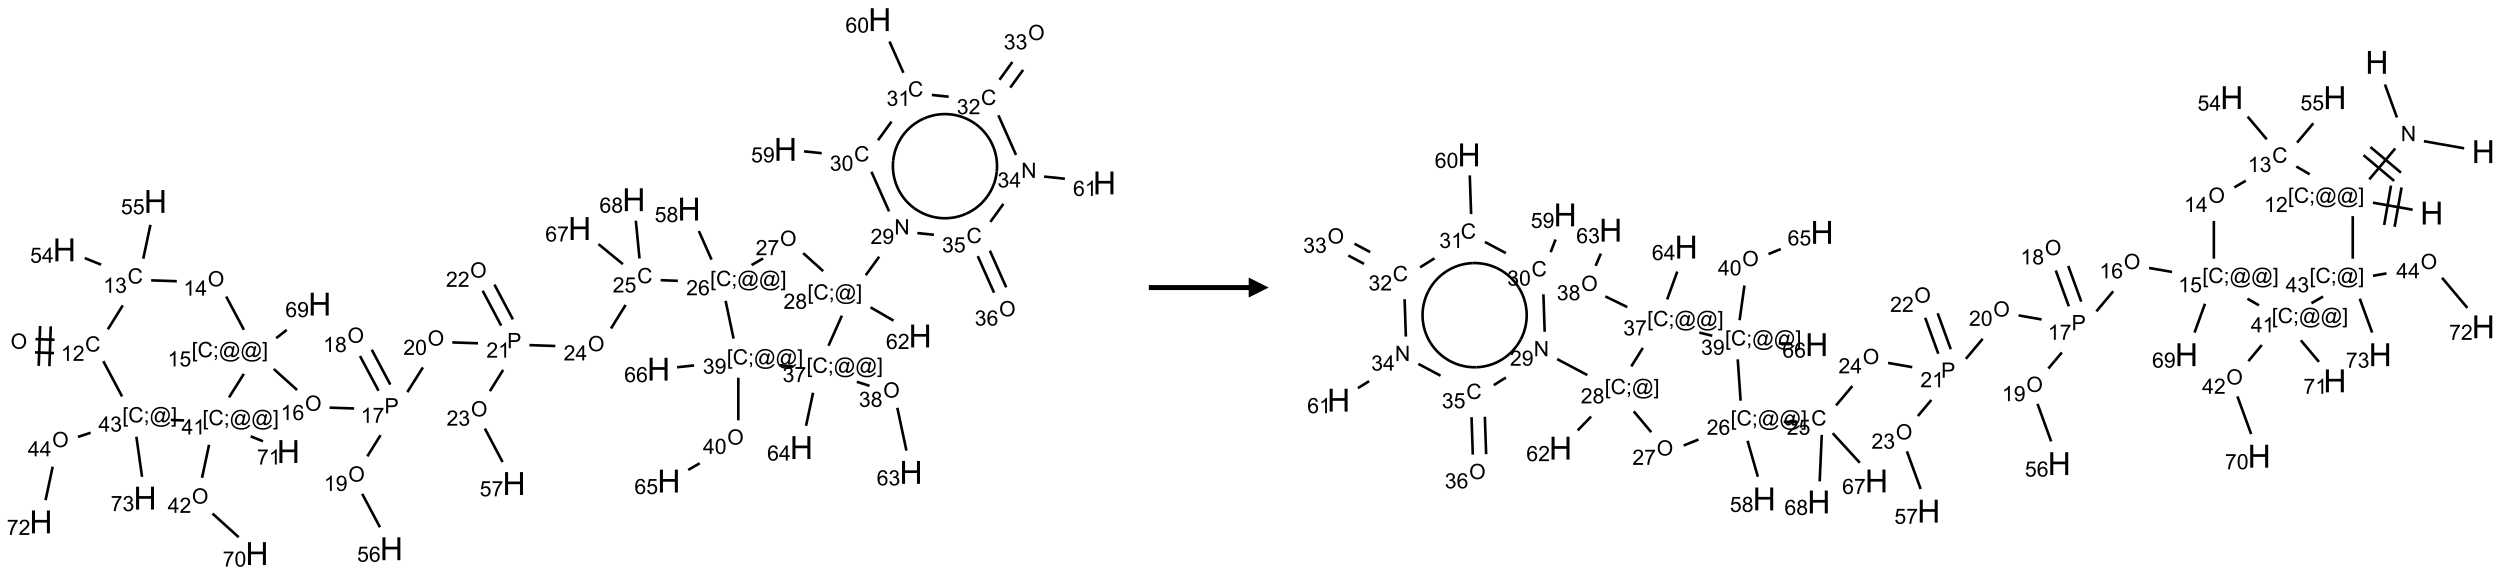 <?xml version="1.0" encoding="UTF-8"?>
<svg xmlns="http://www.w3.org/2000/svg" xmlns:xlink="http://www.w3.org/1999/xlink" width="1252" height="288" viewBox="0 0 1252 288">
<defs>
<g>
<g id="glyph-0-0">
<path d="M 1.332 0 L 1.332 -6.668 L 6.668 -6.668 L 6.668 0 Z M 1.5 -0.168 L 6.5 -0.168 L 6.5 -6.5 L 1.5 -6.5 Z M 1.5 -0.168 "/>
</g>
<g id="glyph-0-1">
<path d="M 0.516 -3.719 C 0.516 -4.984 0.855 -5.977 1.535 -6.695 C 2.215 -7.414 3.094 -7.77 4.172 -7.77 C 4.875 -7.77 5.512 -7.602 6.078 -7.266 C 6.645 -6.93 7.074 -6.461 7.371 -5.855 C 7.668 -5.254 7.816 -4.57 7.816 -3.809 C 7.816 -3.035 7.66 -2.34 7.348 -1.73 C 7.035 -1.117 6.594 -0.656 6.02 -0.34 C 5.449 -0.027 4.828 0.129 4.168 0.129 C 3.449 0.129 2.805 -0.043 2.238 -0.391 C 1.672 -0.738 1.246 -1.211 0.953 -1.812 C 0.66 -2.414 0.516 -3.047 0.516 -3.719 Z M 1.559 -3.703 C 1.559 -2.781 1.805 -2.059 2.301 -1.527 C 2.793 -1 3.414 -0.734 4.16 -0.734 C 4.922 -0.734 5.547 -1 6.039 -1.535 C 6.531 -2.07 6.777 -2.828 6.777 -3.812 C 6.777 -4.434 6.672 -4.977 6.461 -5.441 C 6.25 -5.902 5.945 -6.262 5.539 -6.52 C 5.133 -6.773 4.68 -6.902 4.176 -6.902 C 3.461 -6.902 2.848 -6.656 2.332 -6.164 C 1.816 -5.672 1.559 -4.852 1.559 -3.703 Z M 1.559 -3.703 "/>
</g>
<g id="glyph-0-2">
<path d="M 6.27 -2.676 L 7.281 -2.422 C 7.07 -1.594 6.688 -0.961 6.137 -0.523 C 5.586 -0.086 4.914 0.129 4.121 0.129 C 3.297 0.129 2.629 -0.039 2.113 -0.371 C 1.598 -0.707 1.203 -1.191 0.934 -1.828 C 0.664 -2.465 0.531 -3.145 0.531 -3.875 C 0.531 -4.672 0.684 -5.363 0.988 -5.957 C 1.293 -6.547 1.723 -6.996 2.285 -7.305 C 2.844 -7.613 3.461 -7.766 4.137 -7.766 C 4.898 -7.766 5.543 -7.57 6.062 -7.184 C 6.582 -6.793 6.945 -6.246 7.152 -5.543 L 6.156 -5.309 C 5.98 -5.863 5.723 -6.266 5.387 -6.52 C 5.051 -6.773 4.625 -6.902 4.113 -6.902 C 3.527 -6.902 3.039 -6.762 2.645 -6.48 C 2.25 -6.199 1.973 -5.82 1.812 -5.348 C 1.652 -4.871 1.574 -4.383 1.574 -3.879 C 1.574 -3.23 1.668 -2.664 1.855 -2.18 C 2.047 -1.695 2.34 -1.332 2.738 -1.094 C 3.137 -0.855 3.57 -0.734 4.035 -0.734 C 4.602 -0.734 5.082 -0.898 5.473 -1.223 C 5.867 -1.551 6.133 -2.035 6.27 -2.676 Z M 6.27 -2.676 "/>
</g>
<g id="glyph-0-3">
<path d="M 3.973 0 L 3.035 0 L 3.035 -5.973 C 2.809 -5.758 2.516 -5.543 2.148 -5.328 C 1.781 -5.113 1.453 -4.953 1.16 -4.844 L 1.16 -5.75 C 1.684 -5.996 2.145 -6.297 2.535 -6.645 C 2.93 -6.996 3.207 -7.336 3.371 -7.668 L 3.973 -7.668 Z M 3.973 0 "/>
</g>
<g id="glyph-0-4">
<path d="M 5.371 -0.902 L 5.371 0 L 0.324 0 C 0.316 -0.227 0.352 -0.441 0.434 -0.652 C 0.562 -0.996 0.766 -1.332 1.051 -1.668 C 1.332 -2 1.742 -2.387 2.277 -2.824 C 3.105 -3.504 3.668 -4.043 3.957 -4.441 C 4.25 -4.84 4.395 -5.215 4.395 -5.566 C 4.395 -5.938 4.262 -6.254 3.996 -6.508 C 3.73 -6.762 3.387 -6.891 2.957 -6.891 C 2.508 -6.891 2.145 -6.754 1.875 -6.484 C 1.605 -6.215 1.469 -5.84 1.465 -5.359 L 0.5 -5.457 C 0.566 -6.176 0.812 -6.727 1.246 -7.102 C 1.676 -7.477 2.254 -7.668 2.98 -7.668 C 3.711 -7.668 4.293 -7.465 4.719 -7.059 C 5.145 -6.652 5.359 -6.148 5.359 -5.547 C 5.359 -5.242 5.297 -4.941 5.172 -4.645 C 5.047 -4.352 4.84 -4.039 4.551 -3.715 C 4.262 -3.387 3.777 -2.938 3.105 -2.371 C 2.543 -1.898 2.18 -1.578 2.02 -1.41 C 1.859 -1.242 1.73 -1.07 1.625 -0.902 Z M 5.371 -0.902 "/>
</g>
<g id="glyph-0-5">
<path d="M 0.449 -2.016 L 1.387 -2.141 C 1.492 -1.609 1.676 -1.227 1.934 -0.992 C 2.191 -0.758 2.508 -0.641 2.879 -0.641 C 3.32 -0.641 3.695 -0.793 3.996 -1.098 C 4.301 -1.402 4.453 -1.781 4.453 -2.234 C 4.453 -2.664 4.312 -3.02 4.031 -3.301 C 3.75 -3.578 3.391 -3.719 2.957 -3.719 C 2.781 -3.719 2.562 -3.684 2.297 -3.613 L 2.402 -4.438 C 2.465 -4.43 2.516 -4.426 2.551 -4.426 C 2.949 -4.426 3.312 -4.531 3.629 -4.738 C 3.949 -4.949 4.109 -5.27 4.109 -5.703 C 4.109 -6.047 3.992 -6.332 3.762 -6.559 C 3.527 -6.785 3.227 -6.895 2.859 -6.895 C 2.496 -6.895 2.191 -6.781 1.949 -6.551 C 1.707 -6.324 1.547 -5.98 1.48 -5.52 L 0.543 -5.688 C 0.656 -6.316 0.918 -6.805 1.324 -7.148 C 1.73 -7.492 2.234 -7.668 2.84 -7.668 C 3.254 -7.668 3.641 -7.578 3.988 -7.398 C 4.34 -7.219 4.609 -6.977 4.793 -6.668 C 4.98 -6.359 5.074 -6.031 5.074 -5.684 C 5.074 -5.352 4.984 -5.051 4.809 -4.781 C 4.629 -4.512 4.367 -4.297 4.02 -4.137 C 4.473 -4.031 4.824 -3.816 5.074 -3.488 C 5.324 -3.16 5.449 -2.75 5.449 -2.254 C 5.449 -1.59 5.203 -1.023 4.719 -0.559 C 4.234 -0.098 3.617 0.137 2.875 0.137 C 2.203 0.137 1.648 -0.062 1.207 -0.465 C 0.762 -0.863 0.512 -1.379 0.449 -2.016 Z M 0.449 -2.016 "/>
</g>
<g id="glyph-0-6">
<path d="M 0.441 -2 L 1.426 -2.082 C 1.5 -1.605 1.668 -1.242 1.934 -1.004 C 2.199 -0.762 2.52 -0.641 2.895 -0.641 C 3.348 -0.641 3.73 -0.812 4.043 -1.152 C 4.355 -1.492 4.512 -1.941 4.512 -2.504 C 4.512 -3.039 4.359 -3.461 4.059 -3.77 C 3.758 -4.078 3.367 -4.234 2.879 -4.234 C 2.578 -4.234 2.305 -4.164 2.062 -4.027 C 1.82 -3.891 1.629 -3.715 1.488 -3.496 L 0.609 -3.609 L 1.348 -7.531 L 5.145 -7.531 L 5.145 -6.637 L 2.098 -6.637 L 1.688 -4.582 C 2.145 -4.902 2.625 -5.062 3.129 -5.062 C 3.797 -5.062 4.359 -4.832 4.816 -4.371 C 5.277 -3.91 5.504 -3.312 5.504 -2.59 C 5.504 -1.898 5.305 -1.301 4.902 -0.797 C 4.41 -0.18 3.742 0.129 2.895 0.129 C 2.199 0.129 1.633 -0.062 1.195 -0.453 C 0.758 -0.844 0.504 -1.359 0.441 -2 Z M 0.441 -2 "/>
</g>
<g id="glyph-0-7">
<path d="M 3.449 0 L 3.449 -1.828 L 0.137 -1.828 L 0.137 -2.688 L 3.621 -7.637 L 4.387 -7.637 L 4.387 -2.688 L 5.418 -2.688 L 5.418 -1.828 L 4.387 -1.828 L 4.387 0 Z M 3.449 -2.688 L 3.449 -6.129 L 1.059 -2.688 Z M 3.449 -2.688 "/>
</g>
<g id="glyph-0-8">
<path d="M 0.723 2.121 L 0.723 -7.637 L 2.793 -7.637 L 2.793 -6.859 L 1.66 -6.859 L 1.66 1.344 L 2.793 1.344 L 2.793 2.121 Z M 0.723 2.121 "/>
</g>
<g id="glyph-0-9">
<path d="M 0.949 -4.465 L 0.949 -5.531 L 2.016 -5.531 L 2.016 -4.465 Z M 0.949 0 L 0.949 -1.066 L 2.016 -1.066 L 2.016 0 C 2.016 0.391 1.945 0.711 1.809 0.949 C 1.668 1.191 1.449 1.379 1.145 1.512 L 0.887 1.109 C 1.082 1.023 1.23 0.895 1.324 0.727 C 1.418 0.559 1.469 0.316 1.48 0 Z M 0.949 0 "/>
</g>
<g id="glyph-0-10">
<path d="M 6.047 -0.848 C 5.82 -0.59 5.57 -0.379 5.289 -0.223 C 5.008 -0.062 4.73 0.016 4.449 0.016 C 4.141 0.016 3.84 -0.074 3.547 -0.254 C 3.254 -0.434 3.02 -0.715 2.836 -1.09 C 2.652 -1.465 2.562 -1.875 2.562 -2.324 C 2.562 -2.875 2.703 -3.43 2.988 -3.98 C 3.27 -4.535 3.621 -4.953 4.043 -5.23 C 4.461 -5.508 4.871 -5.645 5.266 -5.645 C 5.566 -5.645 5.855 -5.566 6.129 -5.41 C 6.402 -5.25 6.641 -5.012 6.84 -4.688 L 7.016 -5.496 L 7.949 -5.496 L 7.199 -2 C 7.094 -1.516 7.043 -1.246 7.043 -1.191 C 7.043 -1.098 7.078 -1.02 7.148 -0.949 C 7.219 -0.883 7.305 -0.848 7.406 -0.848 C 7.59 -0.848 7.832 -0.953 8.129 -1.168 C 8.527 -1.445 8.84 -1.816 9.07 -2.285 C 9.301 -2.75 9.418 -3.234 9.418 -3.73 C 9.418 -4.309 9.27 -4.852 8.973 -5.355 C 8.676 -5.859 8.23 -6.262 7.645 -6.562 C 7.055 -6.863 6.406 -7.016 5.691 -7.016 C 4.879 -7.016 4.137 -6.824 3.465 -6.445 C 2.793 -6.066 2.273 -5.52 1.902 -4.809 C 1.535 -4.098 1.348 -3.34 1.348 -2.527 C 1.348 -1.676 1.535 -0.941 1.902 -0.328 C 2.273 0.285 2.809 0.742 3.508 1.035 C 4.207 1.328 4.984 1.473 5.832 1.473 C 6.742 1.473 7.504 1.32 8.121 1.016 C 8.734 0.711 9.195 0.34 9.5 -0.098 L 10.441 -0.098 C 10.266 0.266 9.961 0.637 9.531 1.016 C 9.102 1.395 8.59 1.695 7.996 1.914 C 7.402 2.133 6.688 2.246 5.848 2.246 C 5.078 2.246 4.367 2.145 3.715 1.949 C 3.066 1.75 2.512 1.453 2.051 1.055 C 1.594 0.656 1.25 0.199 1.016 -0.316 C 0.723 -0.973 0.578 -1.684 0.578 -2.441 C 0.578 -3.289 0.75 -4.098 1.098 -4.863 C 1.523 -5.805 2.125 -6.527 2.902 -7.027 C 3.684 -7.527 4.629 -7.777 5.738 -7.777 C 6.602 -7.777 7.375 -7.602 8.059 -7.246 C 8.746 -6.895 9.285 -6.371 9.684 -5.672 C 10.02 -5.07 10.188 -4.418 10.188 -3.715 C 10.188 -2.707 9.832 -1.812 9.125 -1.031 C 8.492 -0.328 7.801 0.02 7.051 0.02 C 6.812 0.02 6.617 -0.016 6.473 -0.09 C 6.324 -0.16 6.215 -0.266 6.145 -0.402 C 6.102 -0.488 6.066 -0.637 6.047 -0.848 Z M 3.527 -2.262 C 3.527 -1.785 3.641 -1.414 3.863 -1.152 C 4.09 -0.887 4.348 -0.754 4.641 -0.754 C 4.836 -0.754 5.039 -0.812 5.254 -0.93 C 5.469 -1.047 5.676 -1.219 5.871 -1.449 C 6.066 -1.676 6.23 -1.969 6.355 -2.32 C 6.48 -2.672 6.543 -3.027 6.543 -3.379 C 6.543 -3.852 6.426 -4.219 6.191 -4.48 C 5.957 -4.738 5.672 -4.871 5.332 -4.871 C 5.109 -4.871 4.902 -4.812 4.707 -4.699 C 4.512 -4.586 4.32 -4.406 4.137 -4.156 C 3.953 -3.906 3.805 -3.602 3.691 -3.246 C 3.582 -2.887 3.527 -2.559 3.527 -2.262 Z M 3.527 -2.262 "/>
</g>
<g id="glyph-0-11">
<path d="M 2.27 2.121 L 0.203 2.121 L 0.203 1.344 L 1.332 1.344 L 1.332 -6.859 L 0.203 -6.859 L 0.203 -7.637 L 2.27 -7.637 Z M 2.27 2.121 "/>
</g>
<g id="glyph-0-12">
<path d="M 5.309 -5.766 L 4.375 -5.691 C 4.293 -6.059 4.172 -6.328 4.02 -6.496 C 3.766 -6.762 3.453 -6.895 3.082 -6.895 C 2.785 -6.895 2.523 -6.812 2.297 -6.645 C 2 -6.43 1.77 -6.117 1.598 -5.703 C 1.43 -5.289 1.34 -4.703 1.332 -3.938 C 1.559 -4.281 1.836 -4.535 2.16 -4.703 C 2.488 -4.871 2.828 -4.953 3.188 -4.953 C 3.812 -4.953 4.344 -4.723 4.785 -4.262 C 5.223 -3.801 5.441 -3.207 5.441 -2.48 C 5.441 -2 5.34 -1.555 5.133 -1.145 C 4.926 -0.73 4.641 -0.418 4.281 -0.199 C 3.922 0.02 3.512 0.129 3.051 0.129 C 2.27 0.129 1.633 -0.156 1.141 -0.73 C 0.648 -1.305 0.402 -2.254 0.402 -3.574 C 0.402 -5.051 0.672 -6.121 1.219 -6.793 C 1.695 -7.375 2.336 -7.668 3.141 -7.668 C 3.742 -7.668 4.234 -7.5 4.617 -7.16 C 5 -6.824 5.23 -6.359 5.309 -5.766 Z M 1.48 -2.473 C 1.48 -2.152 1.547 -1.844 1.684 -1.547 C 1.82 -1.25 2.016 -1.027 2.262 -0.871 C 2.508 -0.719 2.766 -0.641 3.035 -0.641 C 3.434 -0.641 3.773 -0.801 4.059 -1.121 C 4.344 -1.441 4.484 -1.875 4.484 -2.422 C 4.484 -2.949 4.344 -3.367 4.062 -3.668 C 3.781 -3.973 3.426 -4.125 3 -4.125 C 2.578 -4.125 2.219 -3.973 1.922 -3.668 C 1.625 -3.363 1.48 -2.969 1.48 -2.473 Z M 1.48 -2.473 "/>
</g>
<g id="glyph-0-13">
<path d="M 0.824 0 L 0.824 -7.637 L 3.703 -7.637 C 4.211 -7.637 4.598 -7.609 4.863 -7.562 C 5.238 -7.5 5.555 -7.383 5.809 -7.207 C 6.062 -7.031 6.266 -6.785 6.418 -6.469 C 6.574 -6.152 6.652 -5.805 6.652 -5.426 C 6.652 -4.777 6.445 -4.227 6.031 -3.777 C 5.617 -3.328 4.871 -3.105 3.793 -3.105 L 1.832 -3.105 L 1.832 0 Z M 1.832 -4.004 L 3.809 -4.004 C 4.461 -4.004 4.922 -4.125 5.199 -4.371 C 5.473 -4.613 5.609 -4.953 5.609 -5.395 C 5.609 -5.715 5.527 -5.988 5.367 -6.215 C 5.207 -6.441 4.992 -6.594 4.73 -6.668 C 4.559 -6.711 4.246 -6.734 3.785 -6.734 L 1.832 -6.734 Z M 1.832 -4.004 "/>
</g>
<g id="glyph-0-14">
<path d="M 0.504 -6.637 L 0.504 -7.535 L 5.449 -7.535 L 5.449 -6.809 C 4.961 -6.289 4.48 -5.602 4.004 -4.746 C 3.527 -3.887 3.156 -3.004 2.895 -2.098 C 2.707 -1.461 2.59 -0.762 2.535 0 L 1.574 0 C 1.582 -0.602 1.703 -1.328 1.926 -2.176 C 2.152 -3.027 2.477 -3.848 2.898 -4.637 C 3.32 -5.426 3.77 -6.094 4.246 -6.637 Z M 0.504 -6.637 "/>
</g>
<g id="glyph-0-15">
<path d="M 1.887 -4.141 C 1.496 -4.281 1.207 -4.484 1.02 -4.75 C 0.832 -5.016 0.738 -5.328 0.738 -5.699 C 0.738 -6.254 0.938 -6.719 1.34 -7.098 C 1.738 -7.477 2.27 -7.668 2.934 -7.668 C 3.598 -7.668 4.137 -7.473 4.543 -7.086 C 4.949 -6.699 5.152 -6.227 5.152 -5.672 C 5.152 -5.316 5.059 -5.008 4.871 -4.746 C 4.688 -4.484 4.406 -4.281 4.027 -4.141 C 4.496 -3.988 4.852 -3.742 5.098 -3.402 C 5.34 -3.062 5.465 -2.656 5.465 -2.184 C 5.465 -1.531 5.234 -0.98 4.77 -0.535 C 4.309 -0.09 3.703 0.129 2.949 0.129 C 2.195 0.129 1.586 -0.094 1.125 -0.539 C 0.664 -0.984 0.434 -1.543 0.434 -2.207 C 0.434 -2.703 0.559 -3.121 0.809 -3.457 C 1.062 -3.793 1.422 -4.02 1.887 -4.141 Z M 1.699 -5.73 C 1.699 -5.367 1.812 -5.074 2.047 -4.844 C 2.281 -4.613 2.582 -4.5 2.953 -4.5 C 3.312 -4.5 3.609 -4.613 3.84 -4.84 C 4.07 -5.066 4.188 -5.348 4.188 -5.676 C 4.188 -6.02 4.07 -6.309 3.832 -6.543 C 3.594 -6.777 3.297 -6.895 2.941 -6.895 C 2.586 -6.895 2.289 -6.781 2.051 -6.551 C 1.816 -6.324 1.699 -6.047 1.699 -5.73 Z M 1.395 -2.203 C 1.395 -1.938 1.461 -1.676 1.586 -1.426 C 1.711 -1.176 1.902 -0.984 2.152 -0.848 C 2.402 -0.711 2.672 -0.641 2.957 -0.641 C 3.406 -0.641 3.777 -0.785 4.066 -1.074 C 4.359 -1.363 4.504 -1.727 4.504 -2.172 C 4.504 -2.625 4.355 -2.996 4.055 -3.293 C 3.754 -3.586 3.379 -3.734 2.926 -3.734 C 2.484 -3.734 2.121 -3.59 1.832 -3.297 C 1.543 -3.004 1.395 -2.641 1.395 -2.203 Z M 1.395 -2.203 "/>
</g>
<g id="glyph-0-16">
<path d="M 0.582 -1.766 L 1.484 -1.848 C 1.562 -1.426 1.707 -1.117 1.922 -0.926 C 2.137 -0.734 2.414 -0.641 2.75 -0.641 C 3.039 -0.641 3.289 -0.707 3.508 -0.84 C 3.727 -0.973 3.902 -1.148 4.043 -1.367 C 4.18 -1.586 4.297 -1.887 4.391 -2.262 C 4.484 -2.637 4.531 -3.016 4.531 -3.406 C 4.531 -3.449 4.531 -3.512 4.527 -3.594 C 4.34 -3.297 4.082 -3.055 3.758 -2.867 C 3.434 -2.68 3.082 -2.59 2.703 -2.59 C 2.07 -2.59 1.535 -2.816 1.098 -3.277 C 0.66 -3.734 0.441 -4.34 0.441 -5.09 C 0.441 -5.863 0.672 -6.484 1.129 -6.957 C 1.586 -7.43 2.156 -7.668 2.844 -7.668 C 3.34 -7.668 3.793 -7.531 4.207 -7.266 C 4.617 -7 4.93 -6.617 5.145 -6.121 C 5.355 -5.629 5.465 -4.91 5.465 -3.973 C 5.465 -2.996 5.359 -2.223 5.145 -1.645 C 4.934 -1.066 4.617 -0.625 4.199 -0.324 C 3.781 -0.02 3.293 0.129 2.73 0.129 C 2.133 0.129 1.645 -0.035 1.266 -0.367 C 0.887 -0.699 0.66 -1.164 0.582 -1.766 Z M 4.422 -5.137 C 4.422 -5.676 4.277 -6.102 3.992 -6.418 C 3.707 -6.734 3.359 -6.891 2.957 -6.891 C 2.543 -6.891 2.18 -6.719 1.871 -6.379 C 1.562 -6.039 1.406 -5.598 1.406 -5.059 C 1.406 -4.57 1.555 -4.176 1.848 -3.871 C 2.141 -3.566 2.5 -3.418 2.934 -3.418 C 3.367 -3.418 3.723 -3.57 4.004 -3.871 C 4.281 -4.176 4.422 -4.598 4.422 -5.137 Z M 4.422 -5.137 "/>
</g>
<g id="glyph-0-17">
<path d="M 0.441 -3.766 C 0.441 -4.668 0.535 -5.395 0.723 -5.945 C 0.906 -6.496 1.184 -6.922 1.551 -7.219 C 1.918 -7.516 2.375 -7.668 2.934 -7.668 C 3.344 -7.668 3.703 -7.586 4.012 -7.418 C 4.32 -7.254 4.574 -7.016 4.777 -6.707 C 4.977 -6.395 5.137 -6.016 5.25 -5.57 C 5.363 -5.125 5.422 -4.523 5.422 -3.766 C 5.422 -2.871 5.328 -2.148 5.145 -1.598 C 4.961 -1.047 4.688 -0.621 4.32 -0.32 C 3.953 -0.02 3.492 0.129 2.934 0.129 C 2.195 0.129 1.617 -0.133 1.199 -0.66 C 0.695 -1.297 0.441 -2.332 0.441 -3.766 Z M 1.406 -3.766 C 1.406 -2.512 1.555 -1.68 1.848 -1.262 C 2.141 -0.848 2.5 -0.641 2.934 -0.641 C 3.363 -0.641 3.727 -0.848 4.02 -1.266 C 4.312 -1.684 4.457 -2.516 4.457 -3.766 C 4.457 -5.023 4.312 -5.859 4.02 -6.27 C 3.727 -6.684 3.359 -6.891 2.922 -6.891 C 2.492 -6.891 2.148 -6.707 1.891 -6.344 C 1.566 -5.879 1.406 -5.02 1.406 -3.766 Z M 1.406 -3.766 "/>
</g>
<g id="glyph-0-18">
<path d="M 0.812 0 L 0.812 -7.637 L 1.848 -7.637 L 5.859 -1.641 L 5.859 -7.637 L 6.828 -7.637 L 6.828 0 L 5.793 0 L 1.781 -6 L 1.781 0 Z M 0.812 0 "/>
</g>
<g id="glyph-1-0">
<path d="M 2 0 L 2 -10 L 10 -10 L 10 0 Z M 2.25 -0.25 L 9.75 -0.25 L 9.75 -9.75 L 2.25 -9.75 Z M 2.25 -0.25 "/>
</g>
<g id="glyph-1-1">
<path d="M 1.281 0 L 1.281 -11.453 L 2.797 -11.453 L 2.797 -6.75 L 8.75 -6.75 L 8.75 -11.453 L 10.266 -11.453 L 10.266 0 L 8.75 0 L 8.75 -5.398 L 2.797 -5.398 L 2.797 0 Z M 1.281 0 "/>
</g>
</g>
</defs>
<path fill="none" stroke-width="0.033" stroke-linecap="butt" stroke-linejoin="miter" stroke="rgb(0%, 0%, 0%)" stroke-opacity="1" stroke-miterlimit="10" d="M 0.237 4.166 L 0.475 4.175 " transform="matrix(40, 0, 0, 40, 8.061, 9.836)"/>
<path fill="none" stroke-width="0.033" stroke-linecap="butt" stroke-linejoin="miter" stroke="rgb(0%, 0%, 0%)" stroke-opacity="1" stroke-miterlimit="10" d="M 0.242 4 L 0.481 4.008 " transform="matrix(40, 0, 0, 40, 8.061, 9.836)"/>
<path fill="none" stroke-width="0.033" stroke-linecap="butt" stroke-linejoin="miter" stroke="rgb(0%, 0%, 0%)" stroke-opacity="1" stroke-miterlimit="10" d="M 0.417 4.339 L 0.434 3.84 " transform="matrix(40, 0, 0, 40, 8.061, 9.836)"/>
<path fill="none" stroke-width="0.033" stroke-linecap="butt" stroke-linejoin="miter" stroke="rgb(0%, 0%, 0%)" stroke-opacity="1" stroke-miterlimit="10" d="M 0.283 4.335 L 0.301 3.835 " transform="matrix(40, 0, 0, 40, 8.061, 9.836)"/>
<path fill="none" stroke-width="0.033" stroke-linecap="butt" stroke-linejoin="miter" stroke="rgb(0%, 0%, 0%)" stroke-opacity="1" stroke-miterlimit="10" d="M 1.149 3.877 L 1.336 3.577 " transform="matrix(40, 0, 0, 40, 8.061, 9.836)"/>
<path fill="none" stroke-width="0.033" stroke-linecap="butt" stroke-linejoin="miter" stroke="rgb(0%, 0%, 0%)" stroke-opacity="1" stroke-miterlimit="10" d="M 1.064 3.068 L 0.859 2.985 " transform="matrix(40, 0, 0, 40, 8.061, 9.836)"/>
<path fill="none" stroke-width="0.033" stroke-linecap="butt" stroke-linejoin="miter" stroke="rgb(0%, 0%, 0%)" stroke-opacity="1" stroke-miterlimit="10" d="M 1.592 2.993 L 1.682 2.569 " transform="matrix(40, 0, 0, 40, 8.061, 9.836)"/>
<path fill="none" stroke-width="0.033" stroke-linecap="butt" stroke-linejoin="miter" stroke="rgb(0%, 0%, 0%)" stroke-opacity="1" stroke-miterlimit="10" d="M 1.691 3.264 L 2.012 3.275 " transform="matrix(40, 0, 0, 40, 8.061, 9.836)"/>
<path fill="none" stroke-width="0.033" stroke-linecap="butt" stroke-linejoin="miter" stroke="rgb(0%, 0%, 0%)" stroke-opacity="1" stroke-miterlimit="10" d="M 2.63 3.466 L 2.852 3.883 " transform="matrix(40, 0, 0, 40, 8.061, 9.836)"/>
<path fill="none" stroke-width="0.033" stroke-linecap="butt" stroke-linejoin="miter" stroke="rgb(0%, 0%, 0%)" stroke-opacity="1" stroke-miterlimit="10" d="M 3.226 4.374 L 3.518 4.637 " transform="matrix(40, 0, 0, 40, 8.061, 9.836)"/>
<path fill="none" stroke-width="0.033" stroke-linecap="butt" stroke-linejoin="miter" stroke="rgb(0%, 0%, 0%)" stroke-opacity="1" stroke-miterlimit="10" d="M 3.925 4.858 L 4.232 4.868 " transform="matrix(40, 0, 0, 40, 8.061, 9.836)"/>
<path fill="none" stroke-width="0.033" stroke-linecap="butt" stroke-linejoin="miter" stroke="rgb(0%, 0%, 0%)" stroke-opacity="1" stroke-miterlimit="10" d="M 4.685 4.569 L 4.453 4.133 " transform="matrix(40, 0, 0, 40, 8.061, 9.836)"/>
<path fill="none" stroke-width="0.033" stroke-linecap="butt" stroke-linejoin="miter" stroke="rgb(0%, 0%, 0%)" stroke-opacity="1" stroke-miterlimit="10" d="M 4.538 4.647 L 4.306 4.212 " transform="matrix(40, 0, 0, 40, 8.061, 9.836)"/>
<path fill="none" stroke-width="0.033" stroke-linecap="butt" stroke-linejoin="miter" stroke="rgb(0%, 0%, 0%)" stroke-opacity="1" stroke-miterlimit="10" d="M 4.563 5.202 L 4.397 5.468 " transform="matrix(40, 0, 0, 40, 8.061, 9.836)"/>
<path fill="none" stroke-width="0.033" stroke-linecap="butt" stroke-linejoin="miter" stroke="rgb(0%, 0%, 0%)" stroke-opacity="1" stroke-miterlimit="10" d="M 4.333 5.937 L 4.556 6.356 " transform="matrix(40, 0, 0, 40, 8.061, 9.836)"/>
<path fill="none" stroke-width="0.033" stroke-linecap="butt" stroke-linejoin="miter" stroke="rgb(0%, 0%, 0%)" stroke-opacity="1" stroke-miterlimit="10" d="M 4.898 4.664 L 5.093 4.354 " transform="matrix(40, 0, 0, 40, 8.061, 9.836)"/>
<path fill="none" stroke-width="0.033" stroke-linecap="butt" stroke-linejoin="miter" stroke="rgb(0%, 0%, 0%)" stroke-opacity="1" stroke-miterlimit="10" d="M 5.461 4.041 L 5.783 4.052 " transform="matrix(40, 0, 0, 40, 8.061, 9.836)"/>
<path fill="none" stroke-width="0.033" stroke-linecap="butt" stroke-linejoin="miter" stroke="rgb(0%, 0%, 0%)" stroke-opacity="1" stroke-miterlimit="10" d="M 6.22 3.753 L 5.989 3.317 " transform="matrix(40, 0, 0, 40, 8.061, 9.836)"/>
<path fill="none" stroke-width="0.033" stroke-linecap="butt" stroke-linejoin="miter" stroke="rgb(0%, 0%, 0%)" stroke-opacity="1" stroke-miterlimit="10" d="M 6.073 3.831 L 5.842 3.395 " transform="matrix(40, 0, 0, 40, 8.061, 9.836)"/>
<path fill="none" stroke-width="0.033" stroke-linecap="butt" stroke-linejoin="miter" stroke="rgb(0%, 0%, 0%)" stroke-opacity="1" stroke-miterlimit="10" d="M 6.098 4.385 L 5.932 4.651 " transform="matrix(40, 0, 0, 40, 8.061, 9.836)"/>
<path fill="none" stroke-width="0.033" stroke-linecap="butt" stroke-linejoin="miter" stroke="rgb(0%, 0%, 0%)" stroke-opacity="1" stroke-miterlimit="10" d="M 5.869 5.12 L 6.091 5.539 " transform="matrix(40, 0, 0, 40, 8.061, 9.836)"/>
<path fill="none" stroke-width="0.033" stroke-linecap="butt" stroke-linejoin="miter" stroke="rgb(0%, 0%, 0%)" stroke-opacity="1" stroke-miterlimit="10" d="M 6.427 4.075 L 6.751 4.086 " transform="matrix(40, 0, 0, 40, 8.061, 9.836)"/>
<path fill="none" stroke-width="0.033" stroke-linecap="butt" stroke-linejoin="miter" stroke="rgb(0%, 0%, 0%)" stroke-opacity="1" stroke-miterlimit="10" d="M 7.448 3.867 L 7.631 3.572 " transform="matrix(40, 0, 0, 40, 8.061, 9.836)"/>
<path fill="none" stroke-width="0.033" stroke-linecap="butt" stroke-linejoin="miter" stroke="rgb(0%, 0%, 0%)" stroke-opacity="1" stroke-miterlimit="10" d="M 8.07 3.262 L 8.285 3.27 " transform="matrix(40, 0, 0, 40, 8.061, 9.836)"/>
<path fill="none" stroke-width="0.033" stroke-linecap="butt" stroke-linejoin="miter" stroke="rgb(0%, 0%, 0%)" stroke-opacity="1" stroke-miterlimit="10" d="M 8.707 3.005 L 8.548 2.646 " transform="matrix(40, 0, 0, 40, 8.061, 9.836)"/>
<path fill="none" stroke-width="0.033" stroke-linecap="butt" stroke-linejoin="miter" stroke="rgb(0%, 0%, 0%)" stroke-opacity="1" stroke-miterlimit="10" d="M 9.208 3.073 L 9.352 2.99 " transform="matrix(40, 0, 0, 40, 8.061, 9.836)"/>
<path fill="none" stroke-width="0.033" stroke-linecap="butt" stroke-linejoin="miter" stroke="rgb(0%, 0%, 0%)" stroke-opacity="1" stroke-miterlimit="10" d="M 9.854 2.923 L 10.105 3.149 " transform="matrix(40, 0, 0, 40, 8.061, 9.836)"/>
<path fill="none" stroke-width="0.033" stroke-linecap="butt" stroke-linejoin="miter" stroke="rgb(0%, 0%, 0%)" stroke-opacity="1" stroke-miterlimit="10" d="M 10.638 3.199 L 10.806 2.968 " transform="matrix(40, 0, 0, 40, 8.061, 9.836)"/>
<path fill="none" stroke-width="0.033" stroke-linecap="butt" stroke-linejoin="miter" stroke="rgb(0%, 0%, 0%)" stroke-opacity="1" stroke-miterlimit="10" d="M 10.93 2.401 L 10.709 1.905 " transform="matrix(40, 0, 0, 40, 8.061, 9.836)"/>
<path fill="none" stroke-width="0.033" stroke-linecap="butt" stroke-linejoin="miter" stroke="rgb(0%, 0%, 0%)" stroke-opacity="1" stroke-miterlimit="10" d="M 10.086 1.672 L 9.865 1.649 " transform="matrix(40, 0, 0, 40, 8.061, 9.836)"/>
<path fill="none" stroke-width="0.033" stroke-linecap="butt" stroke-linejoin="miter" stroke="rgb(0%, 0%, 0%)" stroke-opacity="1" stroke-miterlimit="10" d="M 10.791 1.51 L 10.96 1.277 " transform="matrix(40, 0, 0, 40, 8.061, 9.836)"/>
<path fill="none" stroke-width="0.033" stroke-linecap="butt" stroke-linejoin="miter" stroke="rgb(0%, 0%, 0%)" stroke-opacity="1" stroke-miterlimit="10" d="M 11.109 0.665 L 10.935 0.274 " transform="matrix(40, 0, 0, 40, 8.061, 9.836)"/>
<path fill="none" stroke-width="0.033" stroke-linecap="butt" stroke-linejoin="miter" stroke="rgb(0%, 0%, 0%)" stroke-opacity="1" stroke-miterlimit="10" d="M 11.465 0.943 L 11.676 0.965 " transform="matrix(40, 0, 0, 40, 8.061, 9.836)"/>
<path fill="none" stroke-width="0.033" stroke-linecap="butt" stroke-linejoin="miter" stroke="rgb(0%, 0%, 0%)" stroke-opacity="1" stroke-miterlimit="10" d="M 12.447 0.851 L 12.608 0.629 " transform="matrix(40, 0, 0, 40, 8.061, 9.836)"/>
<path fill="none" stroke-width="0.033" stroke-linecap="butt" stroke-linejoin="miter" stroke="rgb(0%, 0%, 0%)" stroke-opacity="1" stroke-miterlimit="10" d="M 12.312 0.753 L 12.473 0.531 " transform="matrix(40, 0, 0, 40, 8.061, 9.836)"/>
<path fill="none" stroke-width="0.033" stroke-linecap="butt" stroke-linejoin="miter" stroke="rgb(0%, 0%, 0%)" stroke-opacity="1" stroke-miterlimit="10" d="M 12.298 1.197 L 12.519 1.694 " transform="matrix(40, 0, 0, 40, 8.061, 9.836)"/>
<path fill="none" stroke-width="0.033" stroke-linecap="butt" stroke-linejoin="miter" stroke="rgb(0%, 0%, 0%)" stroke-opacity="1" stroke-miterlimit="10" d="M 12.871 1.965 L 13.131 1.992 " transform="matrix(40, 0, 0, 40, 8.061, 9.836)"/>
<path fill="none" stroke-width="0.033" stroke-linecap="butt" stroke-linejoin="miter" stroke="rgb(0%, 0%, 0%)" stroke-opacity="1" stroke-miterlimit="10" d="M 12.361 2.307 L 12.198 2.532 " transform="matrix(40, 0, 0, 40, 8.061, 9.836)"/>
<path fill="none" stroke-width="0.033" stroke-linecap="butt" stroke-linejoin="miter" stroke="rgb(0%, 0%, 0%)" stroke-opacity="1" stroke-miterlimit="10" d="M 11.491 2.694 L 11.283 2.672 " transform="matrix(40, 0, 0, 40, 8.061, 9.836)"/>
<path fill="none" stroke-width="0.033" stroke-linecap="butt" stroke-linejoin="miter" stroke="rgb(0%, 0%, 0%)" stroke-opacity="1" stroke-miterlimit="10" d="M 12.04 2.961 L 12.244 3.419 " transform="matrix(40, 0, 0, 40, 8.061, 9.836)"/>
<path fill="none" stroke-width="0.033" stroke-linecap="butt" stroke-linejoin="miter" stroke="rgb(0%, 0%, 0%)" stroke-opacity="1" stroke-miterlimit="10" d="M 12.192 2.893 L 12.396 3.351 " transform="matrix(40, 0, 0, 40, 8.061, 9.836)"/>
<path fill="none" stroke-width="0.033" stroke-linecap="butt" stroke-linejoin="miter" stroke="rgb(0%, 0%, 0%)" stroke-opacity="1" stroke-miterlimit="10" d="M 10.698 3.602 L 10.986 3.769 " transform="matrix(40, 0, 0, 40, 8.061, 9.836)"/>
<path fill="none" stroke-width="0.033" stroke-linecap="butt" stroke-linejoin="miter" stroke="rgb(0%, 0%, 0%)" stroke-opacity="1" stroke-miterlimit="10" d="M 10.339 3.706 L 10.171 4.083 " transform="matrix(40, 0, 0, 40, 8.061, 9.836)"/>
<path fill="none" stroke-width="0.033" stroke-linecap="butt" stroke-linejoin="miter" stroke="rgb(0%, 0%, 0%)" stroke-opacity="1" stroke-miterlimit="10" d="M 10.526 4.534 L 10.685 4.585 " transform="matrix(40, 0, 0, 40, 8.061, 9.836)"/>
<path fill="none" stroke-width="0.033" stroke-linecap="butt" stroke-linejoin="miter" stroke="rgb(0%, 0%, 0%)" stroke-opacity="1" stroke-miterlimit="10" d="M 11.033 4.86 L 11.147 5.396 " transform="matrix(40, 0, 0, 40, 8.061, 9.836)"/>
<path fill="none" stroke-width="0.033" stroke-linecap="butt" stroke-linejoin="miter" stroke="rgb(0%, 0%, 0%)" stroke-opacity="1" stroke-miterlimit="10" d="M 9.978 4.671 L 9.89 5.086 " transform="matrix(40, 0, 0, 40, 8.061, 9.836)"/>
<path fill="none" stroke-width="0.033" stroke-linecap="butt" stroke-linejoin="miter" stroke="rgb(0%, 0%, 0%)" stroke-opacity="1" stroke-miterlimit="10" d="M 9.729 4.343 L 9.563 4.326 " transform="matrix(40, 0, 0, 40, 8.061, 9.836)"/>
<path fill="none" stroke-width="0.033" stroke-linecap="butt" stroke-linejoin="miter" stroke="rgb(0%, 0%, 0%)" stroke-opacity="1" stroke-miterlimit="10" d="M 8.983 3.994 L 8.883 3.521 " transform="matrix(40, 0, 0, 40, 8.061, 9.836)"/>
<path fill="none" stroke-width="0.033" stroke-linecap="butt" stroke-linejoin="miter" stroke="rgb(0%, 0%, 0%)" stroke-opacity="1" stroke-miterlimit="10" d="M 9.042 4.483 L 9.042 5.017 " transform="matrix(40, 0, 0, 40, 8.061, 9.836)"/>
<path fill="none" stroke-width="0.033" stroke-linecap="butt" stroke-linejoin="miter" stroke="rgb(0%, 0%, 0%)" stroke-opacity="1" stroke-miterlimit="10" d="M 8.559 5.554 L 8.415 5.638 " transform="matrix(40, 0, 0, 40, 8.061, 9.836)"/>
<path fill="none" stroke-width="0.033" stroke-linecap="butt" stroke-linejoin="miter" stroke="rgb(0%, 0%, 0%)" stroke-opacity="1" stroke-miterlimit="10" d="M 8.489 4.329 L 8.276 4.352 " transform="matrix(40, 0, 0, 40, 8.061, 9.836)"/>
<path fill="none" stroke-width="0.033" stroke-linecap="butt" stroke-linejoin="miter" stroke="rgb(0%, 0%, 0%)" stroke-opacity="1" stroke-miterlimit="10" d="M 7.597 3.061 L 7.291 2.81 " transform="matrix(40, 0, 0, 40, 8.061, 9.836)"/>
<path fill="none" stroke-width="0.033" stroke-linecap="butt" stroke-linejoin="miter" stroke="rgb(0%, 0%, 0%)" stroke-opacity="1" stroke-miterlimit="10" d="M 7.805 2.99 L 7.759 2.517 " transform="matrix(40, 0, 0, 40, 8.061, 9.836)"/>
<path fill="none" stroke-width="0.033" stroke-linecap="butt" stroke-linejoin="miter" stroke="rgb(0%, 0%, 0%)" stroke-opacity="1" stroke-miterlimit="10" d="M 3.256 3.988 L 3.388 3.885 " transform="matrix(40, 0, 0, 40, 8.061, 9.836)"/>
<path fill="none" stroke-width="0.033" stroke-linecap="butt" stroke-linejoin="miter" stroke="rgb(0%, 0%, 0%)" stroke-opacity="1" stroke-miterlimit="10" d="M 2.851 4.435 L 2.666 4.73 " transform="matrix(40, 0, 0, 40, 8.061, 9.836)"/>
<path fill="none" stroke-width="0.033" stroke-linecap="butt" stroke-linejoin="miter" stroke="rgb(0%, 0%, 0%)" stroke-opacity="1" stroke-miterlimit="10" d="M 2.416 5.323 L 2.328 5.736 " transform="matrix(40, 0, 0, 40, 8.061, 9.836)"/>
<path fill="none" stroke-width="0.033" stroke-linecap="butt" stroke-linejoin="miter" stroke="rgb(0%, 0%, 0%)" stroke-opacity="1" stroke-miterlimit="10" d="M 2.459 6.184 L 2.787 6.48 " transform="matrix(40, 0, 0, 40, 8.061, 9.836)"/>
<path fill="none" stroke-width="0.033" stroke-linecap="butt" stroke-linejoin="miter" stroke="rgb(0%, 0%, 0%)" stroke-opacity="1" stroke-miterlimit="10" d="M 2.937 5.217 L 3.091 5.279 " transform="matrix(40, 0, 0, 40, 8.061, 9.836)"/>
<path fill="none" stroke-width="0.033" stroke-linecap="butt" stroke-linejoin="miter" stroke="rgb(0%, 0%, 0%)" stroke-opacity="1" stroke-miterlimit="10" d="M 2.104 5.018 L 1.937 5.012 " transform="matrix(40, 0, 0, 40, 8.061, 9.836)"/>
<path fill="none" stroke-width="0.033" stroke-linecap="butt" stroke-linejoin="miter" stroke="rgb(0%, 0%, 0%)" stroke-opacity="1" stroke-miterlimit="10" d="M 1.327 4.718 L 1.092 4.276 " transform="matrix(40, 0, 0, 40, 8.061, 9.836)"/>
<path fill="none" stroke-width="0.033" stroke-linecap="butt" stroke-linejoin="miter" stroke="rgb(0%, 0%, 0%)" stroke-opacity="1" stroke-miterlimit="10" d="M 0.933 5.172 L 0.774 5.224 " transform="matrix(40, 0, 0, 40, 8.061, 9.836)"/>
<path fill="none" stroke-width="0.033" stroke-linecap="butt" stroke-linejoin="miter" stroke="rgb(0%, 0%, 0%)" stroke-opacity="1" stroke-miterlimit="10" d="M 0.458 5.597 L 0.369 6.016 " transform="matrix(40, 0, 0, 40, 8.061, 9.836)"/>
<path fill="none" stroke-width="0.033" stroke-linecap="butt" stroke-linejoin="miter" stroke="rgb(0%, 0%, 0%)" stroke-opacity="1" stroke-miterlimit="10" d="M 1.506 5.222 L 1.577 5.724 " transform="matrix(40, 0, 0, 40, 8.061, 9.836)"/>
<path fill="none" stroke-width="0.033" stroke-linecap="butt" stroke-linejoin="miter" stroke="rgb(0%, 0%, 0%)" stroke-opacity="1" stroke-miterlimit="10" d="M 11.246 2.362 C 11.058 2.225 10.957 1.998 10.981 1.766 " transform="matrix(40, 0, 0, 40, 8.061, 9.836)"/>
<path fill="none" stroke-width="0.033" stroke-linecap="butt" stroke-linejoin="miter" stroke="rgb(0%, 0%, 0%)" stroke-opacity="1" stroke-miterlimit="10" d="M 11.895 2.43 C 11.682 2.525 11.435 2.499 11.246 2.362 " transform="matrix(40, 0, 0, 40, 8.061, 9.836)"/>
<path fill="none" stroke-width="0.033" stroke-linecap="butt" stroke-linejoin="miter" stroke="rgb(0%, 0%, 0%)" stroke-opacity="1" stroke-miterlimit="10" d="M 12.278 1.903 C 12.254 2.134 12.107 2.335 11.895 2.43 " transform="matrix(40, 0, 0, 40, 8.061, 9.836)"/>
<path fill="none" stroke-width="0.033" stroke-linecap="butt" stroke-linejoin="miter" stroke="rgb(0%, 0%, 0%)" stroke-opacity="1" stroke-miterlimit="10" d="M 12.013 1.307 C 12.201 1.444 12.302 1.671 12.278 1.903 " transform="matrix(40, 0, 0, 40, 8.061, 9.836)"/>
<path fill="none" stroke-width="0.033" stroke-linecap="butt" stroke-linejoin="miter" stroke="rgb(0%, 0%, 0%)" stroke-opacity="1" stroke-miterlimit="10" d="M 11.364 1.239 C 11.577 1.144 11.824 1.17 12.013 1.307 " transform="matrix(40, 0, 0, 40, 8.061, 9.836)"/>
<path fill="none" stroke-width="0.033" stroke-linecap="butt" stroke-linejoin="miter" stroke="rgb(0%, 0%, 0%)" stroke-opacity="1" stroke-miterlimit="10" d="M 10.981 1.766 C 11.005 1.534 11.151 1.333 11.364 1.239 " transform="matrix(40, 0, 0, 40, 8.061, 9.836)"/>
<g fill="rgb(0%, 0%, 0%)" fill-opacity="1">
<use xlink:href="#glyph-0-1" x="5.305" y="174.676"/>
</g>
<g fill="rgb(0%, 0%, 0%)" fill-opacity="1">
<use xlink:href="#glyph-0-2" x="42.602" y="176.074"/>
</g>
<g fill="rgb(0%, 0%, 0%)" fill-opacity="1">
<use xlink:href="#glyph-0-3" x="30.496" y="180.711"/>
<use xlink:href="#glyph-0-4" x="36.428" y="180.711"/>
</g>
<g fill="rgb(0%, 0%, 0%)" fill-opacity="1">
<use xlink:href="#glyph-0-2" x="63.883" y="142.016"/>
</g>
<g fill="rgb(0%, 0%, 0%)" fill-opacity="1">
<use xlink:href="#glyph-0-3" x="51.699" y="146.652"/>
<use xlink:href="#glyph-0-5" x="57.632" y="146.652"/>
</g>
<g fill="rgb(0%, 0%, 0%)" fill-opacity="1">
<use xlink:href="#glyph-1-1" x="26.469" y="130.855"/>
</g>
<g fill="rgb(0%, 0%, 0%)" fill-opacity="1">
<use xlink:href="#glyph-0-6" x="15.066" y="131.617"/>
<use xlink:href="#glyph-0-7" x="20.999" y="131.617"/>
</g>
<g fill="rgb(0%, 0%, 0%)" fill-opacity="1">
<use xlink:href="#glyph-1-1" x="72.055" y="106.617"/>
</g>
<g fill="rgb(0%, 0%, 0%)" fill-opacity="1">
<use xlink:href="#glyph-0-6" x="60.562" y="107.277"/>
<use xlink:href="#glyph-0-6" x="66.495" y="107.277"/>
</g>
<g fill="rgb(0%, 0%, 0%)" fill-opacity="1">
<use xlink:href="#glyph-0-1" x="104.031" y="143.422"/>
</g>
<g fill="rgb(0%, 0%, 0%)" fill-opacity="1">
<use xlink:href="#glyph-0-3" x="91.863" y="148.055"/>
<use xlink:href="#glyph-0-7" x="97.796" y="148.055"/>
</g>
<g fill="rgb(0%, 0%, 0%)" fill-opacity="1">
<use xlink:href="#glyph-0-8" x="95.969" y="178.883"/>
<use xlink:href="#glyph-0-2" x="98.932" y="178.883"/>
<use xlink:href="#glyph-0-9" x="106.635" y="178.883"/>
<use xlink:href="#glyph-0-10" x="109.599" y="178.883"/>
<use xlink:href="#glyph-0-10" x="120.427" y="178.883"/>
<use xlink:href="#glyph-0-11" x="131.255" y="178.883"/>
</g>
<g fill="rgb(0%, 0%, 0%)" fill-opacity="1">
<use xlink:href="#glyph-0-3" x="83.922" y="183.512"/>
<use xlink:href="#glyph-0-6" x="89.854" y="183.512"/>
</g>
<g fill="rgb(0%, 0%, 0%)" fill-opacity="1">
<use xlink:href="#glyph-0-1" x="152.73" y="205.75"/>
</g>
<g fill="rgb(0%, 0%, 0%)" fill-opacity="1">
<use xlink:href="#glyph-0-3" x="140.535" y="210.383"/>
<use xlink:href="#glyph-0-12" x="146.467" y="210.383"/>
</g>
<g fill="rgb(0%, 0%, 0%)" fill-opacity="1">
<use xlink:href="#glyph-0-13" x="192.555" y="207.016"/>
</g>
<g fill="rgb(0%, 0%, 0%)" fill-opacity="1">
<use xlink:href="#glyph-0-3" x="180.664" y="211.785"/>
<use xlink:href="#glyph-0-14" x="186.596" y="211.785"/>
</g>
<g fill="rgb(0%, 0%, 0%)" fill-opacity="1">
<use xlink:href="#glyph-0-1" x="174.012" y="171.695"/>
</g>
<g fill="rgb(0%, 0%, 0%)" fill-opacity="1">
<use xlink:href="#glyph-0-3" x="161.797" y="176.328"/>
<use xlink:href="#glyph-0-15" x="167.729" y="176.328"/>
</g>
<g fill="rgb(0%, 0%, 0%)" fill-opacity="1">
<use xlink:href="#glyph-0-1" x="174.406" y="241.211"/>
</g>
<g fill="rgb(0%, 0%, 0%)" fill-opacity="1">
<use xlink:href="#glyph-0-3" x="162.191" y="245.844"/>
<use xlink:href="#glyph-0-16" x="168.124" y="245.844"/>
</g>
<g fill="rgb(0%, 0%, 0%)" fill-opacity="1">
<use xlink:href="#glyph-1-1" x="190.242" y="280.547"/>
</g>
<g fill="rgb(0%, 0%, 0%)" fill-opacity="1">
<use xlink:href="#glyph-0-6" x="178.812" y="281.34"/>
<use xlink:href="#glyph-0-12" x="184.745" y="281.34"/>
</g>
<g fill="rgb(0%, 0%, 0%)" fill-opacity="1">
<use xlink:href="#glyph-0-1" x="214.145" y="173.098"/>
</g>
<g fill="rgb(0%, 0%, 0%)" fill-opacity="1">
<use xlink:href="#glyph-0-4" x="201.973" y="177.73"/>
<use xlink:href="#glyph-0-17" x="207.905" y="177.73"/>
</g>
<g fill="rgb(0%, 0%, 0%)" fill-opacity="1">
<use xlink:href="#glyph-0-13" x="253.973" y="174.363"/>
</g>
<g fill="rgb(0%, 0%, 0%)" fill-opacity="1">
<use xlink:href="#glyph-0-4" x="243.555" y="179.129"/>
<use xlink:href="#glyph-0-3" x="249.487" y="179.129"/>
</g>
<g fill="rgb(0%, 0%, 0%)" fill-opacity="1">
<use xlink:href="#glyph-0-1" x="235.426" y="139.039"/>
</g>
<g fill="rgb(0%, 0%, 0%)" fill-opacity="1">
<use xlink:href="#glyph-0-4" x="223.309" y="143.672"/>
<use xlink:href="#glyph-0-4" x="229.241" y="143.672"/>
</g>
<g fill="rgb(0%, 0%, 0%)" fill-opacity="1">
<use xlink:href="#glyph-0-1" x="235.82" y="208.555"/>
</g>
<g fill="rgb(0%, 0%, 0%)" fill-opacity="1">
<use xlink:href="#glyph-0-4" x="223.625" y="213.188"/>
<use xlink:href="#glyph-0-5" x="229.557" y="213.188"/>
</g>
<g fill="rgb(0%, 0%, 0%)" fill-opacity="1">
<use xlink:href="#glyph-1-1" x="251.656" y="247.891"/>
</g>
<g fill="rgb(0%, 0%, 0%)" fill-opacity="1">
<use xlink:href="#glyph-0-6" x="240.223" y="248.555"/>
<use xlink:href="#glyph-0-14" x="246.155" y="248.555"/>
</g>
<g fill="rgb(0%, 0%, 0%)" fill-opacity="1">
<use xlink:href="#glyph-0-1" x="294.414" y="175.898"/>
</g>
<g fill="rgb(0%, 0%, 0%)" fill-opacity="1">
<use xlink:href="#glyph-0-4" x="282.246" y="180.531"/>
<use xlink:href="#glyph-0-7" x="288.178" y="180.531"/>
</g>
<g fill="rgb(0%, 0%, 0%)" fill-opacity="1">
<use xlink:href="#glyph-0-2" x="319.055" y="141.84"/>
</g>
<g fill="rgb(0%, 0%, 0%)" fill-opacity="1">
<use xlink:href="#glyph-0-4" x="306.816" y="146.477"/>
<use xlink:href="#glyph-0-6" x="312.749" y="146.477"/>
</g>
<g fill="rgb(0%, 0%, 0%)" fill-opacity="1">
<use xlink:href="#glyph-0-8" x="355.617" y="143.25"/>
<use xlink:href="#glyph-0-2" x="358.581" y="143.25"/>
<use xlink:href="#glyph-0-9" x="366.284" y="143.25"/>
<use xlink:href="#glyph-0-10" x="369.247" y="143.25"/>
<use xlink:href="#glyph-0-10" x="380.076" y="143.25"/>
<use xlink:href="#glyph-0-11" x="390.904" y="143.25"/>
</g>
<g fill="rgb(0%, 0%, 0%)" fill-opacity="1">
<use xlink:href="#glyph-0-4" x="343.637" y="147.875"/>
<use xlink:href="#glyph-0-12" x="349.569" y="147.875"/>
</g>
<g fill="rgb(0%, 0%, 0%)" fill-opacity="1">
<use xlink:href="#glyph-1-1" x="339.301" y="110.438"/>
</g>
<g fill="rgb(0%, 0%, 0%)" fill-opacity="1">
<use xlink:href="#glyph-0-6" x="327.852" y="111.23"/>
<use xlink:href="#glyph-0-15" x="333.784" y="111.23"/>
</g>
<g fill="rgb(0%, 0%, 0%)" fill-opacity="1">
<use xlink:href="#glyph-0-1" x="390.609" y="123.164"/>
</g>
<g fill="rgb(0%, 0%, 0%)" fill-opacity="1">
<use xlink:href="#glyph-0-4" x="378.41" y="127.797"/>
<use xlink:href="#glyph-0-14" x="384.342" y="127.797"/>
</g>
<g fill="rgb(0%, 0%, 0%)" fill-opacity="1">
<use xlink:href="#glyph-0-8" x="404.359" y="150.039"/>
<use xlink:href="#glyph-0-2" x="407.323" y="150.039"/>
<use xlink:href="#glyph-0-9" x="415.026" y="150.039"/>
<use xlink:href="#glyph-0-10" x="417.99" y="150.039"/>
<use xlink:href="#glyph-0-11" x="428.818" y="150.039"/>
</g>
<g fill="rgb(0%, 0%, 0%)" fill-opacity="1">
<use xlink:href="#glyph-0-4" x="392.359" y="154.668"/>
<use xlink:href="#glyph-0-15" x="398.292" y="154.668"/>
</g>
<g fill="rgb(0%, 0%, 0%)" fill-opacity="1">
<use xlink:href="#glyph-0-18" x="447.871" y="117.41"/>
</g>
<g fill="rgb(0%, 0%, 0%)" fill-opacity="1">
<use xlink:href="#glyph-0-4" x="435.953" y="122.18"/>
<use xlink:href="#glyph-0-16" x="441.885" y="122.18"/>
</g>
<g fill="rgb(0%, 0%, 0%)" fill-opacity="1">
<use xlink:href="#glyph-0-2" x="427.707" y="80.855"/>
</g>
<g fill="rgb(0%, 0%, 0%)" fill-opacity="1">
<use xlink:href="#glyph-0-5" x="415.551" y="85.492"/>
<use xlink:href="#glyph-0-17" x="421.483" y="85.492"/>
</g>
<g fill="rgb(0%, 0%, 0%)" fill-opacity="1">
<use xlink:href="#glyph-1-1" x="387.59" y="80.543"/>
</g>
<g fill="rgb(0%, 0%, 0%)" fill-opacity="1">
<use xlink:href="#glyph-0-6" x="376.137" y="81.336"/>
<use xlink:href="#glyph-0-16" x="382.069" y="81.336"/>
</g>
<g fill="rgb(0%, 0%, 0%)" fill-opacity="1">
<use xlink:href="#glyph-0-2" x="454.688" y="48.367"/>
</g>
<g fill="rgb(0%, 0%, 0%)" fill-opacity="1">
<use xlink:href="#glyph-0-5" x="443.977" y="53.004"/>
<use xlink:href="#glyph-0-3" x="449.909" y="53.004"/>
</g>
<g fill="rgb(0%, 0%, 0%)" fill-opacity="1">
<use xlink:href="#glyph-1-1" x="434.797" y="15.562"/>
</g>
<g fill="rgb(0%, 0%, 0%)" fill-opacity="1">
<use xlink:href="#glyph-0-12" x="423.391" y="16.355"/>
<use xlink:href="#glyph-0-17" x="429.323" y="16.355"/>
</g>
<g fill="rgb(0%, 0%, 0%)" fill-opacity="1">
<use xlink:href="#glyph-0-2" x="491.25" y="52.566"/>
</g>
<g fill="rgb(0%, 0%, 0%)" fill-opacity="1">
<use xlink:href="#glyph-0-5" x="479.145" y="57.203"/>
<use xlink:href="#glyph-0-4" x="485.077" y="57.203"/>
</g>
<g fill="rgb(0%, 0%, 0%)" fill-opacity="1">
<use xlink:href="#glyph-0-1" x="514.871" y="20.082"/>
</g>
<g fill="rgb(0%, 0%, 0%)" fill-opacity="1">
<use xlink:href="#glyph-0-5" x="502.672" y="24.711"/>
<use xlink:href="#glyph-0-5" x="508.604" y="24.711"/>
</g>
<g fill="rgb(0%, 0%, 0%)" fill-opacity="1">
<use xlink:href="#glyph-0-18" x="511.414" y="89.121"/>
</g>
<g fill="rgb(0%, 0%, 0%)" fill-opacity="1">
<use xlink:href="#glyph-0-5" x="499.543" y="93.887"/>
<use xlink:href="#glyph-0-7" x="505.475" y="93.887"/>
</g>
<g fill="rgb(0%, 0%, 0%)" fill-opacity="1">
<use xlink:href="#glyph-1-1" x="547.344" y="97.332"/>
</g>
<g fill="rgb(0%, 0%, 0%)" fill-opacity="1">
<use xlink:href="#glyph-0-12" x="537.383" y="98.125"/>
<use xlink:href="#glyph-0-3" x="543.315" y="98.125"/>
</g>
<g fill="rgb(0%, 0%, 0%)" fill-opacity="1">
<use xlink:href="#glyph-0-2" x="483.98" y="121.742"/>
</g>
<g fill="rgb(0%, 0%, 0%)" fill-opacity="1">
<use xlink:href="#glyph-0-5" x="471.738" y="126.379"/>
<use xlink:href="#glyph-0-6" x="477.671" y="126.379"/>
</g>
<g fill="rgb(0%, 0%, 0%)" fill-opacity="1">
<use xlink:href="#glyph-0-1" x="500.328" y="158.434"/>
</g>
<g fill="rgb(0%, 0%, 0%)" fill-opacity="1">
<use xlink:href="#glyph-0-5" x="488.137" y="163.062"/>
<use xlink:href="#glyph-0-12" x="494.069" y="163.062"/>
</g>
<g fill="rgb(0%, 0%, 0%)" fill-opacity="1">
<use xlink:href="#glyph-1-1" x="455.035" y="173.996"/>
</g>
<g fill="rgb(0%, 0%, 0%)" fill-opacity="1">
<use xlink:href="#glyph-0-12" x="443.68" y="174.789"/>
<use xlink:href="#glyph-0-4" x="449.612" y="174.789"/>
</g>
<g fill="rgb(0%, 0%, 0%)" fill-opacity="1">
<use xlink:href="#glyph-0-8" x="403.906" y="186.727"/>
<use xlink:href="#glyph-0-2" x="406.87" y="186.727"/>
<use xlink:href="#glyph-0-9" x="414.573" y="186.727"/>
<use xlink:href="#glyph-0-10" x="417.536" y="186.727"/>
<use xlink:href="#glyph-0-10" x="428.365" y="186.727"/>
<use xlink:href="#glyph-0-11" x="439.193" y="186.727"/>
</g>
<g fill="rgb(0%, 0%, 0%)" fill-opacity="1">
<use xlink:href="#glyph-0-5" x="391.918" y="191.355"/>
<use xlink:href="#glyph-0-14" x="397.85" y="191.355"/>
</g>
<g fill="rgb(0%, 0%, 0%)" fill-opacity="1">
<use xlink:href="#glyph-0-1" x="442.312" y="199.133"/>
</g>
<g fill="rgb(0%, 0%, 0%)" fill-opacity="1">
<use xlink:href="#glyph-0-5" x="430.098" y="203.766"/>
<use xlink:href="#glyph-0-15" x="436.03" y="203.766"/>
</g>
<g fill="rgb(0%, 0%, 0%)" fill-opacity="1">
<use xlink:href="#glyph-1-1" x="450.465" y="242.293"/>
</g>
<g fill="rgb(0%, 0%, 0%)" fill-opacity="1">
<use xlink:href="#glyph-0-12" x="439.031" y="243.086"/>
<use xlink:href="#glyph-0-5" x="444.964" y="243.086"/>
</g>
<g fill="rgb(0%, 0%, 0%)" fill-opacity="1">
<use xlink:href="#glyph-1-1" x="395.574" y="229.883"/>
</g>
<g fill="rgb(0%, 0%, 0%)" fill-opacity="1">
<use xlink:href="#glyph-0-12" x="384.172" y="230.676"/>
<use xlink:href="#glyph-0-7" x="390.104" y="230.676"/>
</g>
<g fill="rgb(0%, 0%, 0%)" fill-opacity="1">
<use xlink:href="#glyph-0-8" x="363.969" y="182.531"/>
<use xlink:href="#glyph-0-2" x="366.932" y="182.531"/>
<use xlink:href="#glyph-0-9" x="374.635" y="182.531"/>
<use xlink:href="#glyph-0-10" x="377.599" y="182.531"/>
<use xlink:href="#glyph-0-10" x="388.427" y="182.531"/>
<use xlink:href="#glyph-0-11" x="399.255" y="182.531"/>
</g>
<g fill="rgb(0%, 0%, 0%)" fill-opacity="1">
<use xlink:href="#glyph-0-5" x="351.965" y="187.156"/>
<use xlink:href="#glyph-0-16" x="357.897" y="187.156"/>
</g>
<g fill="rgb(0%, 0%, 0%)" fill-opacity="1">
<use xlink:href="#glyph-0-1" x="364.18" y="222.684"/>
</g>
<g fill="rgb(0%, 0%, 0%)" fill-opacity="1">
<use xlink:href="#glyph-0-7" x="352.008" y="227.316"/>
<use xlink:href="#glyph-0-17" x="357.94" y="227.316"/>
</g>
<g fill="rgb(0%, 0%, 0%)" fill-opacity="1">
<use xlink:href="#glyph-1-1" x="329.207" y="246.645"/>
</g>
<g fill="rgb(0%, 0%, 0%)" fill-opacity="1">
<use xlink:href="#glyph-0-12" x="317.715" y="247.434"/>
<use xlink:href="#glyph-0-6" x="323.647" y="247.434"/>
</g>
<g fill="rgb(0%, 0%, 0%)" fill-opacity="1">
<use xlink:href="#glyph-1-1" x="324.047" y="190.602"/>
</g>
<g fill="rgb(0%, 0%, 0%)" fill-opacity="1">
<use xlink:href="#glyph-0-12" x="312.617" y="191.395"/>
<use xlink:href="#glyph-0-12" x="318.549" y="191.395"/>
</g>
<g fill="rgb(0%, 0%, 0%)" fill-opacity="1">
<use xlink:href="#glyph-1-1" x="284.512" y="120.18"/>
</g>
<g fill="rgb(0%, 0%, 0%)" fill-opacity="1">
<use xlink:href="#glyph-0-12" x="273.078" y="120.969"/>
<use xlink:href="#glyph-0-14" x="279.01" y="120.969"/>
</g>
<g fill="rgb(0%, 0%, 0%)" fill-opacity="1">
<use xlink:href="#glyph-1-1" x="311.652" y="105.75"/>
</g>
<g fill="rgb(0%, 0%, 0%)" fill-opacity="1">
<use xlink:href="#glyph-0-12" x="300.203" y="106.539"/>
<use xlink:href="#glyph-0-15" x="306.135" y="106.539"/>
</g>
<g fill="rgb(0%, 0%, 0%)" fill-opacity="1">
<use xlink:href="#glyph-1-1" x="154.336" y="158.035"/>
</g>
<g fill="rgb(0%, 0%, 0%)" fill-opacity="1">
<use xlink:href="#glyph-0-12" x="142.887" y="158.828"/>
<use xlink:href="#glyph-0-16" x="148.819" y="158.828"/>
</g>
<g fill="rgb(0%, 0%, 0%)" fill-opacity="1">
<use xlink:href="#glyph-0-8" x="101.395" y="212.941"/>
<use xlink:href="#glyph-0-2" x="104.358" y="212.941"/>
<use xlink:href="#glyph-0-9" x="112.061" y="212.941"/>
<use xlink:href="#glyph-0-10" x="115.025" y="212.941"/>
<use xlink:href="#glyph-0-10" x="125.853" y="212.941"/>
<use xlink:href="#glyph-0-11" x="136.681" y="212.941"/>
</g>
<g fill="rgb(0%, 0%, 0%)" fill-opacity="1">
<use xlink:href="#glyph-0-7" x="90.879" y="217.57"/>
<use xlink:href="#glyph-0-3" x="96.811" y="217.57"/>
</g>
<g fill="rgb(0%, 0%, 0%)" fill-opacity="1">
<use xlink:href="#glyph-0-1" x="96.078" y="252.219"/>
</g>
<g fill="rgb(0%, 0%, 0%)" fill-opacity="1">
<use xlink:href="#glyph-0-7" x="83.957" y="256.852"/>
<use xlink:href="#glyph-0-4" x="89.889" y="256.852"/>
</g>
<g fill="rgb(0%, 0%, 0%)" fill-opacity="1">
<use xlink:href="#glyph-1-1" x="122.906" y="282.969"/>
</g>
<g fill="rgb(0%, 0%, 0%)" fill-opacity="1">
<use xlink:href="#glyph-0-14" x="111.496" y="283.762"/>
<use xlink:href="#glyph-0-17" x="117.428" y="283.762"/>
</g>
<g fill="rgb(0%, 0%, 0%)" fill-opacity="1">
<use xlink:href="#glyph-1-1" x="138.645" y="231.859"/>
</g>
<g fill="rgb(0%, 0%, 0%)" fill-opacity="1">
<use xlink:href="#glyph-0-14" x="128.684" y="232.652"/>
<use xlink:href="#glyph-0-3" x="134.616" y="232.652"/>
</g>
<g fill="rgb(0%, 0%, 0%)" fill-opacity="1">
<use xlink:href="#glyph-0-8" x="61.262" y="211.539"/>
<use xlink:href="#glyph-0-2" x="64.225" y="211.539"/>
<use xlink:href="#glyph-0-9" x="71.928" y="211.539"/>
<use xlink:href="#glyph-0-10" x="74.892" y="211.539"/>
<use xlink:href="#glyph-0-11" x="85.72" y="211.539"/>
</g>
<g fill="rgb(0%, 0%, 0%)" fill-opacity="1">
<use xlink:href="#glyph-0-7" x="49.273" y="216.168"/>
<use xlink:href="#glyph-0-5" x="55.206" y="216.168"/>
</g>
<g fill="rgb(0%, 0%, 0%)" fill-opacity="1">
<use xlink:href="#glyph-0-1" x="26.102" y="223.945"/>
</g>
<g fill="rgb(0%, 0%, 0%)" fill-opacity="1">
<use xlink:href="#glyph-0-7" x="13.934" y="228.547"/>
<use xlink:href="#glyph-0-7" x="19.866" y="228.547"/>
</g>
<g fill="rgb(0%, 0%, 0%)" fill-opacity="1">
<use xlink:href="#glyph-1-1" x="14.734" y="267.105"/>
</g>
<g fill="rgb(0%, 0%, 0%)" fill-opacity="1">
<use xlink:href="#glyph-0-14" x="3.375" y="267.898"/>
<use xlink:href="#glyph-0-4" x="9.307" y="267.898"/>
</g>
<g fill="rgb(0%, 0%, 0%)" fill-opacity="1">
<use xlink:href="#glyph-1-1" x="66.863" y="255.184"/>
</g>
<g fill="rgb(0%, 0%, 0%)" fill-opacity="1">
<use xlink:href="#glyph-0-14" x="55.43" y="255.973"/>
<use xlink:href="#glyph-0-5" x="61.362" y="255.973"/>
</g>
<path fill-rule="nonzero" fill="rgb(0%, 0%, 0%)" fill-opacity="1" d="M 575.344 145.25 L 625.344 145.25 L 625.344 149 L 635.344 144 L 625.344 139 L 625.344 142.75 L 575.344 142.75 "/>
<path fill="none" stroke-width="0.033" stroke-linecap="butt" stroke-linejoin="miter" stroke="rgb(0%, 0%, 0%)" stroke-opacity="1" stroke-miterlimit="10" d="M 13.17 0.277 L 13.32 0.69 " transform="matrix(40, 0, 0, 40, 667.58, 31.234)"/>
<path fill="none" stroke-width="0.033" stroke-linecap="butt" stroke-linejoin="miter" stroke="rgb(0%, 0%, 0%)" stroke-opacity="1" stroke-miterlimit="10" d="M 13.658 0.987 L 14.162 1.076 " transform="matrix(40, 0, 0, 40, 667.58, 31.234)"/>
<path fill="none" stroke-width="0.033" stroke-linecap="butt" stroke-linejoin="miter" stroke="rgb(0%, 0%, 0%)" stroke-opacity="1" stroke-miterlimit="10" d="M 13.299 1.078 L 12.974 1.465 " transform="matrix(40, 0, 0, 40, 667.58, 31.234)"/>
<path fill="none" stroke-width="0.033" stroke-linecap="butt" stroke-linejoin="miter" stroke="rgb(0%, 0%, 0%)" stroke-opacity="1" stroke-miterlimit="10" d="M 12.902 1.162 L 13.285 1.484 " transform="matrix(40, 0, 0, 40, 667.58, 31.234)"/>
<path fill="none" stroke-width="0.033" stroke-linecap="butt" stroke-linejoin="miter" stroke="rgb(0%, 0%, 0%)" stroke-opacity="1" stroke-miterlimit="10" d="M 12.988 1.06 L 13.371 1.381 " transform="matrix(40, 0, 0, 40, 667.58, 31.234)"/>
<path fill="none" stroke-width="0.033" stroke-linecap="butt" stroke-linejoin="miter" stroke="rgb(0%, 0%, 0%)" stroke-opacity="1" stroke-miterlimit="10" d="M 13.02 1.757 L 13.517 1.845 " transform="matrix(40, 0, 0, 40, 667.58, 31.234)"/>
<path fill="none" stroke-width="0.033" stroke-linecap="butt" stroke-linejoin="miter" stroke="rgb(0%, 0%, 0%)" stroke-opacity="1" stroke-miterlimit="10" d="M 13.291 2.059 L 13.378 1.566 " transform="matrix(40, 0, 0, 40, 667.58, 31.234)"/>
<path fill="none" stroke-width="0.033" stroke-linecap="butt" stroke-linejoin="miter" stroke="rgb(0%, 0%, 0%)" stroke-opacity="1" stroke-miterlimit="10" d="M 13.16 2.036 L 13.246 1.543 " transform="matrix(40, 0, 0, 40, 667.58, 31.234)"/>
<path fill="none" stroke-width="0.033" stroke-linecap="butt" stroke-linejoin="miter" stroke="rgb(0%, 0%, 0%)" stroke-opacity="1" stroke-miterlimit="10" d="M 12.228 1.401 L 12.06 1.304 " transform="matrix(40, 0, 0, 40, 667.58, 31.234)"/>
<path fill="none" stroke-width="0.033" stroke-linecap="butt" stroke-linejoin="miter" stroke="rgb(0%, 0%, 0%)" stroke-opacity="1" stroke-miterlimit="10" d="M 11.69 0.963 L 11.451 0.679 " transform="matrix(40, 0, 0, 40, 667.58, 31.234)"/>
<path fill="none" stroke-width="0.033" stroke-linecap="butt" stroke-linejoin="miter" stroke="rgb(0%, 0%, 0%)" stroke-opacity="1" stroke-miterlimit="10" d="M 12.07 1.005 L 12.273 0.763 " transform="matrix(40, 0, 0, 40, 667.58, 31.234)"/>
<path fill="none" stroke-width="0.033" stroke-linecap="butt" stroke-linejoin="miter" stroke="rgb(0%, 0%, 0%)" stroke-opacity="1" stroke-miterlimit="10" d="M 11.428 1.482 L 11.284 1.565 " transform="matrix(40, 0, 0, 40, 667.58, 31.234)"/>
<path fill="none" stroke-width="0.033" stroke-linecap="butt" stroke-linejoin="miter" stroke="rgb(0%, 0%, 0%)" stroke-opacity="1" stroke-miterlimit="10" d="M 11.028 1.985 L 11.028 2.458 " transform="matrix(40, 0, 0, 40, 667.58, 31.234)"/>
<path fill="none" stroke-width="0.033" stroke-linecap="butt" stroke-linejoin="miter" stroke="rgb(0%, 0%, 0%)" stroke-opacity="1" stroke-miterlimit="10" d="M 10.504 2.624 L 10.217 2.574 " transform="matrix(40, 0, 0, 40, 667.58, 31.234)"/>
<path fill="none" stroke-width="0.033" stroke-linecap="butt" stroke-linejoin="miter" stroke="rgb(0%, 0%, 0%)" stroke-opacity="1" stroke-miterlimit="10" d="M 9.768 2.866 L 9.557 3.117 " transform="matrix(40, 0, 0, 40, 667.58, 31.234)"/>
<path fill="none" stroke-width="0.033" stroke-linecap="butt" stroke-linejoin="miter" stroke="rgb(0%, 0%, 0%)" stroke-opacity="1" stroke-miterlimit="10" d="M 9.368 2.996 L 9.205 2.549 " transform="matrix(40, 0, 0, 40, 667.58, 31.234)"/>
<path fill="none" stroke-width="0.033" stroke-linecap="butt" stroke-linejoin="miter" stroke="rgb(0%, 0%, 0%)" stroke-opacity="1" stroke-miterlimit="10" d="M 9.212 3.054 L 9.049 2.606 " transform="matrix(40, 0, 0, 40, 667.58, 31.234)"/>
<path fill="none" stroke-width="0.033" stroke-linecap="butt" stroke-linejoin="miter" stroke="rgb(0%, 0%, 0%)" stroke-opacity="1" stroke-miterlimit="10" d="M 9.125 3.632 L 8.956 3.833 " transform="matrix(40, 0, 0, 40, 667.58, 31.234)"/>
<path fill="none" stroke-width="0.033" stroke-linecap="butt" stroke-linejoin="miter" stroke="rgb(0%, 0%, 0%)" stroke-opacity="1" stroke-miterlimit="10" d="M 8.82 4.275 L 8.991 4.746 " transform="matrix(40, 0, 0, 40, 667.58, 31.234)"/>
<path fill="none" stroke-width="0.033" stroke-linecap="butt" stroke-linejoin="miter" stroke="rgb(0%, 0%, 0%)" stroke-opacity="1" stroke-miterlimit="10" d="M 8.871 3.219 L 8.583 3.168 " transform="matrix(40, 0, 0, 40, 667.58, 31.234)"/>
<path fill="none" stroke-width="0.033" stroke-linecap="butt" stroke-linejoin="miter" stroke="rgb(0%, 0%, 0%)" stroke-opacity="1" stroke-miterlimit="10" d="M 8.134 3.461 L 7.923 3.712 " transform="matrix(40, 0, 0, 40, 667.58, 31.234)"/>
<path fill="none" stroke-width="0.033" stroke-linecap="butt" stroke-linejoin="miter" stroke="rgb(0%, 0%, 0%)" stroke-opacity="1" stroke-miterlimit="10" d="M 7.734 3.591 L 7.57 3.141 " transform="matrix(40, 0, 0, 40, 667.58, 31.234)"/>
<path fill="none" stroke-width="0.033" stroke-linecap="butt" stroke-linejoin="miter" stroke="rgb(0%, 0%, 0%)" stroke-opacity="1" stroke-miterlimit="10" d="M 7.578 3.648 L 7.414 3.198 " transform="matrix(40, 0, 0, 40, 667.58, 31.234)"/>
<path fill="none" stroke-width="0.033" stroke-linecap="butt" stroke-linejoin="miter" stroke="rgb(0%, 0%, 0%)" stroke-opacity="1" stroke-miterlimit="10" d="M 7.491 4.227 L 7.322 4.428 " transform="matrix(40, 0, 0, 40, 667.58, 31.234)"/>
<path fill="none" stroke-width="0.033" stroke-linecap="butt" stroke-linejoin="miter" stroke="rgb(0%, 0%, 0%)" stroke-opacity="1" stroke-miterlimit="10" d="M 7.185 4.87 L 7.357 5.341 " transform="matrix(40, 0, 0, 40, 667.58, 31.234)"/>
<path fill="none" stroke-width="0.033" stroke-linecap="butt" stroke-linejoin="miter" stroke="rgb(0%, 0%, 0%)" stroke-opacity="1" stroke-miterlimit="10" d="M 7.252 3.816 L 6.949 3.763 " transform="matrix(40, 0, 0, 40, 667.58, 31.234)"/>
<path fill="none" stroke-width="0.033" stroke-linecap="butt" stroke-linejoin="miter" stroke="rgb(0%, 0%, 0%)" stroke-opacity="1" stroke-miterlimit="10" d="M 6.502 4.052 L 6.298 4.295 " transform="matrix(40, 0, 0, 40, 667.58, 31.234)"/>
<path fill="none" stroke-width="0.033" stroke-linecap="butt" stroke-linejoin="miter" stroke="rgb(0%, 0%, 0%)" stroke-opacity="1" stroke-miterlimit="10" d="M 5.81 4.501 L 5.643 4.501 " transform="matrix(40, 0, 0, 40, 667.58, 31.234)"/>
<path fill="none" stroke-width="0.033" stroke-linecap="butt" stroke-linejoin="miter" stroke="rgb(0%, 0%, 0%)" stroke-opacity="1" stroke-miterlimit="10" d="M 5.19 4.738 L 5.319 5.188 " transform="matrix(40, 0, 0, 40, 667.58, 31.234)"/>
<path fill="none" stroke-width="0.033" stroke-linecap="butt" stroke-linejoin="miter" stroke="rgb(0%, 0%, 0%)" stroke-opacity="1" stroke-miterlimit="10" d="M 4.575 4.722 L 4.39 4.797 " transform="matrix(40, 0, 0, 40, 667.58, 31.234)"/>
<path fill="none" stroke-width="0.033" stroke-linecap="butt" stroke-linejoin="miter" stroke="rgb(0%, 0%, 0%)" stroke-opacity="1" stroke-miterlimit="10" d="M 3.984 4.63 L 3.765 4.369 " transform="matrix(40, 0, 0, 40, 667.58, 31.234)"/>
<path fill="none" stroke-width="0.033" stroke-linecap="butt" stroke-linejoin="miter" stroke="rgb(0%, 0%, 0%)" stroke-opacity="1" stroke-miterlimit="10" d="M 3.184 3.915 L 2.806 3.715 " transform="matrix(40, 0, 0, 40, 667.58, 31.234)"/>
<path fill="none" stroke-width="0.033" stroke-linecap="butt" stroke-linejoin="miter" stroke="rgb(0%, 0%, 0%)" stroke-opacity="1" stroke-miterlimit="10" d="M 2.65 3.373 L 2.634 2.904 " transform="matrix(40, 0, 0, 40, 667.58, 31.234)"/>
<path fill="none" stroke-width="0.033" stroke-linecap="butt" stroke-linejoin="miter" stroke="rgb(0%, 0%, 0%)" stroke-opacity="1" stroke-miterlimit="10" d="M 2.725 2.376 L 2.786 2.218 " transform="matrix(40, 0, 0, 40, 667.58, 31.234)"/>
<path fill="none" stroke-width="0.033" stroke-linecap="butt" stroke-linejoin="miter" stroke="rgb(0%, 0%, 0%)" stroke-opacity="1" stroke-miterlimit="10" d="M 2.164 2.388 L 1.902 2.249 " transform="matrix(40, 0, 0, 40, 667.58, 31.234)"/>
<path fill="none" stroke-width="0.033" stroke-linecap="butt" stroke-linejoin="miter" stroke="rgb(0%, 0%, 0%)" stroke-opacity="1" stroke-miterlimit="10" d="M 1.729 1.9 L 1.712 1.415 " transform="matrix(40, 0, 0, 40, 667.58, 31.234)"/>
<path fill="none" stroke-width="0.033" stroke-linecap="butt" stroke-linejoin="miter" stroke="rgb(0%, 0%, 0%)" stroke-opacity="1" stroke-miterlimit="10" d="M 1.271 2.453 L 1.09 2.566 " transform="matrix(40, 0, 0, 40, 667.58, 31.234)"/>
<path fill="none" stroke-width="0.033" stroke-linecap="butt" stroke-linejoin="miter" stroke="rgb(0%, 0%, 0%)" stroke-opacity="1" stroke-miterlimit="10" d="M 0.466 2.376 L 0.269 2.271 " transform="matrix(40, 0, 0, 40, 667.58, 31.234)"/>
<path fill="none" stroke-width="0.033" stroke-linecap="butt" stroke-linejoin="miter" stroke="rgb(0%, 0%, 0%)" stroke-opacity="1" stroke-miterlimit="10" d="M 0.388 2.523 L 0.191 2.418 " transform="matrix(40, 0, 0, 40, 667.58, 31.234)"/>
<path fill="none" stroke-width="0.033" stroke-linecap="butt" stroke-linejoin="miter" stroke="rgb(0%, 0%, 0%)" stroke-opacity="1" stroke-miterlimit="10" d="M 0.896 2.965 L 0.912 3.433 " transform="matrix(40, 0, 0, 40, 667.58, 31.234)"/>
<path fill="none" stroke-width="0.033" stroke-linecap="butt" stroke-linejoin="miter" stroke="rgb(0%, 0%, 0%)" stroke-opacity="1" stroke-miterlimit="10" d="M 0.452 3.991 L 0.311 4.079 " transform="matrix(40, 0, 0, 40, 667.58, 31.234)"/>
<path fill="none" stroke-width="0.033" stroke-linecap="butt" stroke-linejoin="miter" stroke="rgb(0%, 0%, 0%)" stroke-opacity="1" stroke-miterlimit="10" d="M 1.068 3.775 L 1.346 3.923 " transform="matrix(40, 0, 0, 40, 667.58, 31.234)"/>
<path fill="none" stroke-width="0.033" stroke-linecap="butt" stroke-linejoin="miter" stroke="rgb(0%, 0%, 0%)" stroke-opacity="1" stroke-miterlimit="10" d="M 2.012 4.041 L 2.164 3.946 " transform="matrix(40, 0, 0, 40, 667.58, 31.234)"/>
<path fill="none" stroke-width="0.033" stroke-linecap="butt" stroke-linejoin="miter" stroke="rgb(0%, 0%, 0%)" stroke-opacity="1" stroke-miterlimit="10" d="M 1.734 4.442 L 1.75 4.911 " transform="matrix(40, 0, 0, 40, 667.58, 31.234)"/>
<path fill="none" stroke-width="0.033" stroke-linecap="butt" stroke-linejoin="miter" stroke="rgb(0%, 0%, 0%)" stroke-opacity="1" stroke-miterlimit="10" d="M 1.901 4.437 L 1.917 4.905 " transform="matrix(40, 0, 0, 40, 667.58, 31.234)"/>
<path fill="none" stroke-width="0.033" stroke-linecap="butt" stroke-linejoin="miter" stroke="rgb(0%, 0%, 0%)" stroke-opacity="1" stroke-miterlimit="10" d="M 3.231 4.434 L 3.063 4.608 " transform="matrix(40, 0, 0, 40, 667.58, 31.234)"/>
<path fill="none" stroke-width="0.033" stroke-linecap="butt" stroke-linejoin="miter" stroke="rgb(0%, 0%, 0%)" stroke-opacity="1" stroke-miterlimit="10" d="M 3.734 3.807 L 3.879 3.575 " transform="matrix(40, 0, 0, 40, 667.58, 31.234)"/>
<path fill="none" stroke-width="0.033" stroke-linecap="butt" stroke-linejoin="miter" stroke="rgb(0%, 0%, 0%)" stroke-opacity="1" stroke-miterlimit="10" d="M 3.684 3.064 L 3.409 2.93 " transform="matrix(40, 0, 0, 40, 667.58, 31.234)"/>
<path fill="none" stroke-width="0.033" stroke-linecap="butt" stroke-linejoin="miter" stroke="rgb(0%, 0%, 0%)" stroke-opacity="1" stroke-miterlimit="10" d="M 3.288 2.547 L 3.353 2.394 " transform="matrix(40, 0, 0, 40, 667.58, 31.234)"/>
<path fill="none" stroke-width="0.033" stroke-linecap="butt" stroke-linejoin="miter" stroke="rgb(0%, 0%, 0%)" stroke-opacity="1" stroke-miterlimit="10" d="M 4.183 2.968 L 4.31 2.619 " transform="matrix(40, 0, 0, 40, 667.58, 31.234)"/>
<path fill="none" stroke-width="0.033" stroke-linecap="butt" stroke-linejoin="miter" stroke="rgb(0%, 0%, 0%)" stroke-opacity="1" stroke-miterlimit="10" d="M 4.586 3.383 L 4.748 3.423 " transform="matrix(40, 0, 0, 40, 667.58, 31.234)"/>
<path fill="none" stroke-width="0.033" stroke-linecap="butt" stroke-linejoin="miter" stroke="rgb(0%, 0%, 0%)" stroke-opacity="1" stroke-miterlimit="10" d="M 5.067 3.718 L 5.103 4.236 " transform="matrix(40, 0, 0, 40, 667.58, 31.234)"/>
<path fill="none" stroke-width="0.033" stroke-linecap="butt" stroke-linejoin="miter" stroke="rgb(0%, 0%, 0%)" stroke-opacity="1" stroke-miterlimit="10" d="M 5.09 3.228 L 5.151 2.794 " transform="matrix(40, 0, 0, 40, 667.58, 31.234)"/>
<path fill="none" stroke-width="0.033" stroke-linecap="butt" stroke-linejoin="miter" stroke="rgb(0%, 0%, 0%)" stroke-opacity="1" stroke-miterlimit="10" d="M 5.452 2.4 L 5.606 2.337 " transform="matrix(40, 0, 0, 40, 667.58, 31.234)"/>
<path fill="none" stroke-width="0.033" stroke-linecap="butt" stroke-linejoin="miter" stroke="rgb(0%, 0%, 0%)" stroke-opacity="1" stroke-miterlimit="10" d="M 5.58 3.518 L 5.746 3.523 " transform="matrix(40, 0, 0, 40, 667.58, 31.234)"/>
<path fill="none" stroke-width="0.033" stroke-linecap="butt" stroke-linejoin="miter" stroke="rgb(0%, 0%, 0%)" stroke-opacity="1" stroke-miterlimit="10" d="M 6.256 4.643 L 6.595 5.013 " transform="matrix(40, 0, 0, 40, 667.58, 31.234)"/>
<path fill="none" stroke-width="0.033" stroke-linecap="butt" stroke-linejoin="miter" stroke="rgb(0%, 0%, 0%)" stroke-opacity="1" stroke-miterlimit="10" d="M 6.119 4.664 L 6.093 5.246 " transform="matrix(40, 0, 0, 40, 667.58, 31.234)"/>
<path fill="none" stroke-width="0.033" stroke-linecap="butt" stroke-linejoin="miter" stroke="rgb(0%, 0%, 0%)" stroke-opacity="1" stroke-miterlimit="10" d="M 10.917 3.022 L 10.786 3.383 " transform="matrix(40, 0, 0, 40, 667.58, 31.234)"/>
<path fill="none" stroke-width="0.033" stroke-linecap="butt" stroke-linejoin="miter" stroke="rgb(0%, 0%, 0%)" stroke-opacity="1" stroke-miterlimit="10" d="M 11.448 2.959 L 11.593 3.042 " transform="matrix(40, 0, 0, 40, 667.58, 31.234)"/>
<path fill="none" stroke-width="0.033" stroke-linecap="butt" stroke-linejoin="miter" stroke="rgb(0%, 0%, 0%)" stroke-opacity="1" stroke-miterlimit="10" d="M 11.628 3.539 L 11.46 3.741 " transform="matrix(40, 0, 0, 40, 667.58, 31.234)"/>
<path fill="none" stroke-width="0.033" stroke-linecap="butt" stroke-linejoin="miter" stroke="rgb(0%, 0%, 0%)" stroke-opacity="1" stroke-miterlimit="10" d="M 11.323 4.182 L 11.495 4.654 " transform="matrix(40, 0, 0, 40, 667.58, 31.234)"/>
<path fill="none" stroke-width="0.033" stroke-linecap="butt" stroke-linejoin="miter" stroke="rgb(0%, 0%, 0%)" stroke-opacity="1" stroke-miterlimit="10" d="M 12.117 3.48 L 12.344 3.75 " transform="matrix(40, 0, 0, 40, 667.58, 31.234)"/>
<path fill="none" stroke-width="0.033" stroke-linecap="butt" stroke-linejoin="miter" stroke="rgb(0%, 0%, 0%)" stroke-opacity="1" stroke-miterlimit="10" d="M 12.25 3.015 L 12.395 2.932 " transform="matrix(40, 0, 0, 40, 667.58, 31.234)"/>
<path fill="none" stroke-width="0.033" stroke-linecap="butt" stroke-linejoin="miter" stroke="rgb(0%, 0%, 0%)" stroke-opacity="1" stroke-miterlimit="10" d="M 12.767 2.458 L 12.767 1.925 " transform="matrix(40, 0, 0, 40, 667.58, 31.234)"/>
<path fill="none" stroke-width="0.033" stroke-linecap="butt" stroke-linejoin="miter" stroke="rgb(0%, 0%, 0%)" stroke-opacity="1" stroke-miterlimit="10" d="M 13.02 2.672 L 13.189 2.642 " transform="matrix(40, 0, 0, 40, 667.58, 31.234)"/>
<path fill="none" stroke-width="0.033" stroke-linecap="butt" stroke-linejoin="miter" stroke="rgb(0%, 0%, 0%)" stroke-opacity="1" stroke-miterlimit="10" d="M 13.885 2.697 L 14.202 3.074 " transform="matrix(40, 0, 0, 40, 667.58, 31.234)"/>
<path fill="none" stroke-width="0.033" stroke-linecap="butt" stroke-linejoin="miter" stroke="rgb(0%, 0%, 0%)" stroke-opacity="1" stroke-miterlimit="10" d="M 12.855 2.959 L 13.01 3.383 " transform="matrix(40, 0, 0, 40, 667.58, 31.234)"/>
<path fill="none" stroke-width="0.033" stroke-linecap="butt" stroke-linejoin="miter" stroke="rgb(0%, 0%, 0%)" stroke-opacity="1" stroke-miterlimit="10" d="M 2.326 2.82 C 2.449 3.017 2.458 3.266 2.349 3.471 " transform="matrix(40, 0, 0, 40, 667.58, 31.234)"/>
<path fill="none" stroke-width="0.033" stroke-linecap="butt" stroke-linejoin="miter" stroke="rgb(0%, 0%, 0%)" stroke-opacity="1" stroke-miterlimit="10" d="M 1.75 2.513 C 1.983 2.505 2.202 2.622 2.326 2.82 " transform="matrix(40, 0, 0, 40, 667.58, 31.234)"/>
<path fill="none" stroke-width="0.033" stroke-linecap="butt" stroke-linejoin="miter" stroke="rgb(0%, 0%, 0%)" stroke-opacity="1" stroke-miterlimit="10" d="M 1.197 2.859 C 1.306 2.653 1.517 2.521 1.75 2.513 " transform="matrix(40, 0, 0, 40, 667.58, 31.234)"/>
<path fill="none" stroke-width="0.033" stroke-linecap="butt" stroke-linejoin="miter" stroke="rgb(0%, 0%, 0%)" stroke-opacity="1" stroke-miterlimit="10" d="M 1.22 3.511 C 1.096 3.313 1.088 3.065 1.197 2.859 " transform="matrix(40, 0, 0, 40, 667.58, 31.234)"/>
<path fill="none" stroke-width="0.033" stroke-linecap="butt" stroke-linejoin="miter" stroke="rgb(0%, 0%, 0%)" stroke-opacity="1" stroke-miterlimit="10" d="M 1.796 3.817 C 1.563 3.825 1.343 3.708 1.22 3.511 " transform="matrix(40, 0, 0, 40, 667.58, 31.234)"/>
<path fill="none" stroke-width="0.033" stroke-linecap="butt" stroke-linejoin="miter" stroke="rgb(0%, 0%, 0%)" stroke-opacity="1" stroke-miterlimit="10" d="M 2.349 3.471 C 2.239 3.677 2.028 3.809 1.796 3.817 " transform="matrix(40, 0, 0, 40, 667.58, 31.234)"/>
<g fill="rgb(0%, 0%, 0%)" fill-opacity="1">
<use xlink:href="#glyph-1-1" x="1184.57" y="36.961"/>
</g>
<g fill="rgb(0%, 0%, 0%)" fill-opacity="1">
<use xlink:href="#glyph-0-18" x="1202.312" y="70.684"/>
</g>
<g fill="rgb(0%, 0%, 0%)" fill-opacity="1">
<use xlink:href="#glyph-1-1" x="1237.855" y="81.672"/>
</g>
<g fill="rgb(0%, 0%, 0%)" fill-opacity="1">
<use xlink:href="#glyph-0-8" x="1145.766" y="101.586"/>
<use xlink:href="#glyph-0-2" x="1148.729" y="101.586"/>
<use xlink:href="#glyph-0-9" x="1156.432" y="101.586"/>
<use xlink:href="#glyph-0-10" x="1159.396" y="101.586"/>
<use xlink:href="#glyph-0-10" x="1170.224" y="101.586"/>
<use xlink:href="#glyph-0-11" x="1181.052" y="101.586"/>
</g>
<g fill="rgb(0%, 0%, 0%)" fill-opacity="1">
<use xlink:href="#glyph-0-3" x="1133.855" y="106.215"/>
<use xlink:href="#glyph-0-4" x="1139.788" y="106.215"/>
</g>
<g fill="rgb(0%, 0%, 0%)" fill-opacity="1">
<use xlink:href="#glyph-1-1" x="1212.039" y="112.438"/>
</g>
<g fill="rgb(0%, 0%, 0%)" fill-opacity="1">
<use xlink:href="#glyph-0-2" x="1137.891" y="81.5"/>
</g>
<g fill="rgb(0%, 0%, 0%)" fill-opacity="1">
<use xlink:href="#glyph-0-3" x="1125.707" y="86.137"/>
<use xlink:href="#glyph-0-5" x="1131.639" y="86.137"/>
</g>
<g fill="rgb(0%, 0%, 0%)" fill-opacity="1">
<use xlink:href="#glyph-1-1" x="1111.898" y="54.621"/>
</g>
<g fill="rgb(0%, 0%, 0%)" fill-opacity="1">
<use xlink:href="#glyph-0-6" x="1100.496" y="55.379"/>
<use xlink:href="#glyph-0-7" x="1106.428" y="55.379"/>
</g>
<g fill="rgb(0%, 0%, 0%)" fill-opacity="1">
<use xlink:href="#glyph-1-1" x="1163.527" y="54.621"/>
</g>
<g fill="rgb(0%, 0%, 0%)" fill-opacity="1">
<use xlink:href="#glyph-0-6" x="1152.035" y="55.277"/>
<use xlink:href="#glyph-0-6" x="1157.967" y="55.277"/>
</g>
<g fill="rgb(0%, 0%, 0%)" fill-opacity="1">
<use xlink:href="#glyph-0-1" x="1105.953" y="101.582"/>
</g>
<g fill="rgb(0%, 0%, 0%)" fill-opacity="1">
<use xlink:href="#glyph-0-3" x="1093.781" y="106.215"/>
<use xlink:href="#glyph-0-7" x="1099.714" y="106.215"/>
</g>
<g fill="rgb(0%, 0%, 0%)" fill-opacity="1">
<use xlink:href="#glyph-0-8" x="1102.918" y="141.746"/>
<use xlink:href="#glyph-0-2" x="1105.882" y="141.746"/>
<use xlink:href="#glyph-0-9" x="1113.585" y="141.746"/>
<use xlink:href="#glyph-0-10" x="1116.548" y="141.746"/>
<use xlink:href="#glyph-0-10" x="1127.376" y="141.746"/>
<use xlink:href="#glyph-0-11" x="1138.204" y="141.746"/>
</g>
<g fill="rgb(0%, 0%, 0%)" fill-opacity="1">
<use xlink:href="#glyph-0-3" x="1090.871" y="146.375"/>
<use xlink:href="#glyph-0-6" x="1096.803" y="146.375"/>
</g>
<g fill="rgb(0%, 0%, 0%)" fill-opacity="1">
<use xlink:href="#glyph-0-1" x="1063.582" y="134.77"/>
</g>
<g fill="rgb(0%, 0%, 0%)" fill-opacity="1">
<use xlink:href="#glyph-0-3" x="1051.387" y="139.402"/>
<use xlink:href="#glyph-0-12" x="1057.319" y="139.402"/>
</g>
<g fill="rgb(0%, 0%, 0%)" fill-opacity="1">
<use xlink:href="#glyph-0-13" x="1037.457" y="165.395"/>
</g>
<g fill="rgb(0%, 0%, 0%)" fill-opacity="1">
<use xlink:href="#glyph-0-3" x="1025.566" y="170.164"/>
<use xlink:href="#glyph-0-14" x="1031.499" y="170.164"/>
</g>
<g fill="rgb(0%, 0%, 0%)" fill-opacity="1">
<use xlink:href="#glyph-0-1" x="1024.031" y="127.797"/>
</g>
<g fill="rgb(0%, 0%, 0%)" fill-opacity="1">
<use xlink:href="#glyph-0-3" x="1011.816" y="132.426"/>
<use xlink:href="#glyph-0-15" x="1017.749" y="132.426"/>
</g>
<g fill="rgb(0%, 0%, 0%)" fill-opacity="1">
<use xlink:href="#glyph-0-1" x="1014.777" y="196.297"/>
</g>
<g fill="rgb(0%, 0%, 0%)" fill-opacity="1">
<use xlink:href="#glyph-0-3" x="1002.559" y="200.926"/>
<use xlink:href="#glyph-0-16" x="1008.491" y="200.926"/>
</g>
<g fill="rgb(0%, 0%, 0%)" fill-opacity="1">
<use xlink:href="#glyph-1-1" x="1025.492" y="237.91"/>
</g>
<g fill="rgb(0%, 0%, 0%)" fill-opacity="1">
<use xlink:href="#glyph-0-6" x="1014.062" y="238.703"/>
<use xlink:href="#glyph-0-12" x="1019.995" y="238.703"/>
</g>
<g fill="rgb(0%, 0%, 0%)" fill-opacity="1">
<use xlink:href="#glyph-0-1" x="998.219" y="158.559"/>
</g>
<g fill="rgb(0%, 0%, 0%)" fill-opacity="1">
<use xlink:href="#glyph-0-4" x="986.047" y="163.191"/>
<use xlink:href="#glyph-0-17" x="991.979" y="163.191"/>
</g>
<g fill="rgb(0%, 0%, 0%)" fill-opacity="1">
<use xlink:href="#glyph-0-13" x="972.098" y="189.184"/>
</g>
<g fill="rgb(0%, 0%, 0%)" fill-opacity="1">
<use xlink:href="#glyph-0-4" x="961.68" y="193.953"/>
<use xlink:href="#glyph-0-3" x="967.612" y="193.953"/>
</g>
<g fill="rgb(0%, 0%, 0%)" fill-opacity="1">
<use xlink:href="#glyph-0-1" x="958.668" y="151.586"/>
</g>
<g fill="rgb(0%, 0%, 0%)" fill-opacity="1">
<use xlink:href="#glyph-0-4" x="946.551" y="156.219"/>
<use xlink:href="#glyph-0-4" x="952.483" y="156.219"/>
</g>
<g fill="rgb(0%, 0%, 0%)" fill-opacity="1">
<use xlink:href="#glyph-0-1" x="949.414" y="220.086"/>
</g>
<g fill="rgb(0%, 0%, 0%)" fill-opacity="1">
<use xlink:href="#glyph-0-4" x="937.215" y="224.719"/>
<use xlink:href="#glyph-0-5" x="943.147" y="224.719"/>
</g>
<g fill="rgb(0%, 0%, 0%)" fill-opacity="1">
<use xlink:href="#glyph-1-1" x="960.133" y="261.703"/>
</g>
<g fill="rgb(0%, 0%, 0%)" fill-opacity="1">
<use xlink:href="#glyph-0-6" x="948.695" y="262.363"/>
<use xlink:href="#glyph-0-14" x="954.628" y="262.363"/>
</g>
<g fill="rgb(0%, 0%, 0%)" fill-opacity="1">
<use xlink:href="#glyph-0-1" x="932.855" y="182.348"/>
</g>
<g fill="rgb(0%, 0%, 0%)" fill-opacity="1">
<use xlink:href="#glyph-0-4" x="920.688" y="186.98"/>
<use xlink:href="#glyph-0-7" x="926.62" y="186.98"/>
</g>
<g fill="rgb(0%, 0%, 0%)" fill-opacity="1">
<use xlink:href="#glyph-0-2" x="907.027" y="213.109"/>
</g>
<g fill="rgb(0%, 0%, 0%)" fill-opacity="1">
<use xlink:href="#glyph-0-4" x="894.789" y="217.742"/>
<use xlink:href="#glyph-0-6" x="900.721" y="217.742"/>
</g>
<g fill="rgb(0%, 0%, 0%)" fill-opacity="1">
<use xlink:href="#glyph-0-8" x="866.672" y="213.117"/>
<use xlink:href="#glyph-0-2" x="869.635" y="213.117"/>
<use xlink:href="#glyph-0-9" x="877.339" y="213.117"/>
<use xlink:href="#glyph-0-10" x="880.302" y="213.117"/>
<use xlink:href="#glyph-0-10" x="891.13" y="213.117"/>
<use xlink:href="#glyph-0-11" x="901.958" y="213.117"/>
</g>
<g fill="rgb(0%, 0%, 0%)" fill-opacity="1">
<use xlink:href="#glyph-0-4" x="854.691" y="217.742"/>
<use xlink:href="#glyph-0-12" x="860.624" y="217.742"/>
</g>
<g fill="rgb(0%, 0%, 0%)" fill-opacity="1">
<use xlink:href="#glyph-1-1" x="877.758" y="255.594"/>
</g>
<g fill="rgb(0%, 0%, 0%)" fill-opacity="1">
<use xlink:href="#glyph-0-6" x="866.309" y="256.387"/>
<use xlink:href="#glyph-0-15" x="872.241" y="256.387"/>
</g>
<g fill="rgb(0%, 0%, 0%)" fill-opacity="1">
<use xlink:href="#glyph-0-1" x="829.648" y="228.156"/>
</g>
<g fill="rgb(0%, 0%, 0%)" fill-opacity="1">
<use xlink:href="#glyph-0-4" x="817.449" y="232.789"/>
<use xlink:href="#glyph-0-14" x="823.382" y="232.789"/>
</g>
<g fill="rgb(0%, 0%, 0%)" fill-opacity="1">
<use xlink:href="#glyph-0-8" x="803.625" y="197.395"/>
<use xlink:href="#glyph-0-2" x="806.589" y="197.395"/>
<use xlink:href="#glyph-0-9" x="814.292" y="197.395"/>
<use xlink:href="#glyph-0-10" x="817.255" y="197.395"/>
<use xlink:href="#glyph-0-11" x="828.083" y="197.395"/>
</g>
<g fill="rgb(0%, 0%, 0%)" fill-opacity="1">
<use xlink:href="#glyph-0-4" x="791.621" y="202.023"/>
<use xlink:href="#glyph-0-15" x="797.553" y="202.023"/>
</g>
<g fill="rgb(0%, 0%, 0%)" fill-opacity="1">
<use xlink:href="#glyph-0-18" x="768.082" y="178.402"/>
</g>
<g fill="rgb(0%, 0%, 0%)" fill-opacity="1">
<use xlink:href="#glyph-0-4" x="756.164" y="183.172"/>
<use xlink:href="#glyph-0-16" x="762.096" y="183.172"/>
</g>
<g fill="rgb(0%, 0%, 0%)" fill-opacity="1">
<use xlink:href="#glyph-0-2" x="766.961" y="138.402"/>
</g>
<g fill="rgb(0%, 0%, 0%)" fill-opacity="1">
<use xlink:href="#glyph-0-5" x="754.801" y="143.035"/>
<use xlink:href="#glyph-0-17" x="760.733" y="143.035"/>
</g>
<g fill="rgb(0%, 0%, 0%)" fill-opacity="1">
<use xlink:href="#glyph-1-1" x="778.047" y="113.375"/>
</g>
<g fill="rgb(0%, 0%, 0%)" fill-opacity="1">
<use xlink:href="#glyph-0-6" x="766.598" y="114.168"/>
<use xlink:href="#glyph-0-16" x="772.53" y="114.168"/>
</g>
<g fill="rgb(0%, 0%, 0%)" fill-opacity="1">
<use xlink:href="#glyph-0-2" x="731.504" y="119.547"/>
</g>
<g fill="rgb(0%, 0%, 0%)" fill-opacity="1">
<use xlink:href="#glyph-0-5" x="720.793" y="124.184"/>
<use xlink:href="#glyph-0-3" x="726.725" y="124.184"/>
</g>
<g fill="rgb(0%, 0%, 0%)" fill-opacity="1">
<use xlink:href="#glyph-1-1" x="729.922" y="83.297"/>
</g>
<g fill="rgb(0%, 0%, 0%)" fill-opacity="1">
<use xlink:href="#glyph-0-12" x="718.512" y="84.086"/>
<use xlink:href="#glyph-0-17" x="724.444" y="84.086"/>
</g>
<g fill="rgb(0%, 0%, 0%)" fill-opacity="1">
<use xlink:href="#glyph-0-2" x="697.445" y="140.828"/>
</g>
<g fill="rgb(0%, 0%, 0%)" fill-opacity="1">
<use xlink:href="#glyph-0-5" x="685.34" y="145.465"/>
<use xlink:href="#glyph-0-4" x="691.272" y="145.465"/>
</g>
<g fill="rgb(0%, 0%, 0%)" fill-opacity="1">
<use xlink:href="#glyph-0-1" x="664.824" y="121.977"/>
</g>
<g fill="rgb(0%, 0%, 0%)" fill-opacity="1">
<use xlink:href="#glyph-0-5" x="652.625" y="126.609"/>
<use xlink:href="#glyph-0-5" x="658.557" y="126.609"/>
</g>
<g fill="rgb(0%, 0%, 0%)" fill-opacity="1">
<use xlink:href="#glyph-0-18" x="698.566" y="180.828"/>
</g>
<g fill="rgb(0%, 0%, 0%)" fill-opacity="1">
<use xlink:href="#glyph-0-5" x="686.695" y="185.598"/>
<use xlink:href="#glyph-0-7" x="692.628" y="185.598"/>
</g>
<g fill="rgb(0%, 0%, 0%)" fill-opacity="1">
<use xlink:href="#glyph-1-1" x="664.609" y="206.125"/>
</g>
<g fill="rgb(0%, 0%, 0%)" fill-opacity="1">
<use xlink:href="#glyph-0-12" x="654.652" y="206.918"/>
<use xlink:href="#glyph-0-3" x="660.585" y="206.918"/>
</g>
<g fill="rgb(0%, 0%, 0%)" fill-opacity="1">
<use xlink:href="#glyph-0-2" x="734.305" y="199.816"/>
</g>
<g fill="rgb(0%, 0%, 0%)" fill-opacity="1">
<use xlink:href="#glyph-0-5" x="722.062" y="204.453"/>
<use xlink:href="#glyph-0-6" x="727.995" y="204.453"/>
</g>
<g fill="rgb(0%, 0%, 0%)" fill-opacity="1">
<use xlink:href="#glyph-0-1" x="735.723" y="239.953"/>
</g>
<g fill="rgb(0%, 0%, 0%)" fill-opacity="1">
<use xlink:href="#glyph-0-5" x="723.527" y="244.586"/>
<use xlink:href="#glyph-0-12" x="729.46" y="244.586"/>
</g>
<g fill="rgb(0%, 0%, 0%)" fill-opacity="1">
<use xlink:href="#glyph-1-1" x="775.742" y="230.16"/>
</g>
<g fill="rgb(0%, 0%, 0%)" fill-opacity="1">
<use xlink:href="#glyph-0-12" x="764.387" y="230.949"/>
<use xlink:href="#glyph-0-4" x="770.319" y="230.949"/>
</g>
<g fill="rgb(0%, 0%, 0%)" fill-opacity="1">
<use xlink:href="#glyph-0-8" x="824.906" y="163.34"/>
<use xlink:href="#glyph-0-2" x="827.87" y="163.34"/>
<use xlink:href="#glyph-0-9" x="835.573" y="163.34"/>
<use xlink:href="#glyph-0-10" x="838.536" y="163.34"/>
<use xlink:href="#glyph-0-10" x="849.365" y="163.34"/>
<use xlink:href="#glyph-0-11" x="860.193" y="163.34"/>
</g>
<g fill="rgb(0%, 0%, 0%)" fill-opacity="1">
<use xlink:href="#glyph-0-5" x="812.918" y="167.969"/>
<use xlink:href="#glyph-0-14" x="818.85" y="167.969"/>
</g>
<g fill="rgb(0%, 0%, 0%)" fill-opacity="1">
<use xlink:href="#glyph-0-1" x="791.844" y="145.73"/>
</g>
<g fill="rgb(0%, 0%, 0%)" fill-opacity="1">
<use xlink:href="#glyph-0-5" x="779.629" y="150.363"/>
<use xlink:href="#glyph-0-15" x="785.561" y="150.363"/>
</g>
<g fill="rgb(0%, 0%, 0%)" fill-opacity="1">
<use xlink:href="#glyph-1-1" x="800.836" y="121.004"/>
</g>
<g fill="rgb(0%, 0%, 0%)" fill-opacity="1">
<use xlink:href="#glyph-0-12" x="789.402" y="121.793"/>
<use xlink:href="#glyph-0-5" x="795.335" y="121.793"/>
</g>
<g fill="rgb(0%, 0%, 0%)" fill-opacity="1">
<use xlink:href="#glyph-1-1" x="838.656" y="129.477"/>
</g>
<g fill="rgb(0%, 0%, 0%)" fill-opacity="1">
<use xlink:href="#glyph-0-12" x="827.254" y="130.27"/>
<use xlink:href="#glyph-0-7" x="833.186" y="130.27"/>
</g>
<g fill="rgb(0%, 0%, 0%)" fill-opacity="1">
<use xlink:href="#glyph-0-8" x="863.871" y="173.055"/>
<use xlink:href="#glyph-0-2" x="866.835" y="173.055"/>
<use xlink:href="#glyph-0-9" x="874.538" y="173.055"/>
<use xlink:href="#glyph-0-10" x="877.501" y="173.055"/>
<use xlink:href="#glyph-0-10" x="888.329" y="173.055"/>
<use xlink:href="#glyph-0-11" x="899.158" y="173.055"/>
</g>
<g fill="rgb(0%, 0%, 0%)" fill-opacity="1">
<use xlink:href="#glyph-0-5" x="851.867" y="177.684"/>
<use xlink:href="#glyph-0-16" x="857.799" y="177.684"/>
</g>
<g fill="rgb(0%, 0%, 0%)" fill-opacity="1">
<use xlink:href="#glyph-0-1" x="872.496" y="133.281"/>
</g>
<g fill="rgb(0%, 0%, 0%)" fill-opacity="1">
<use xlink:href="#glyph-0-7" x="860.32" y="137.914"/>
<use xlink:href="#glyph-0-17" x="866.253" y="137.914"/>
</g>
<g fill="rgb(0%, 0%, 0%)" fill-opacity="1">
<use xlink:href="#glyph-1-1" x="906.711" y="122.117"/>
</g>
<g fill="rgb(0%, 0%, 0%)" fill-opacity="1">
<use xlink:href="#glyph-0-12" x="895.219" y="122.91"/>
<use xlink:href="#glyph-0-6" x="901.151" y="122.91"/>
</g>
<g fill="rgb(0%, 0%, 0%)" fill-opacity="1">
<use xlink:href="#glyph-1-1" x="904.02" y="178.332"/>
</g>
<g fill="rgb(0%, 0%, 0%)" fill-opacity="1">
<use xlink:href="#glyph-0-12" x="892.594" y="179.125"/>
<use xlink:href="#glyph-0-12" x="898.526" y="179.125"/>
</g>
<g fill="rgb(0%, 0%, 0%)" fill-opacity="1">
<use xlink:href="#glyph-1-1" x="933.977" y="246.598"/>
</g>
<g fill="rgb(0%, 0%, 0%)" fill-opacity="1">
<use xlink:href="#glyph-0-12" x="922.543" y="247.391"/>
<use xlink:href="#glyph-0-14" x="928.475" y="247.391"/>
</g>
<g fill="rgb(0%, 0%, 0%)" fill-opacity="1">
<use xlink:href="#glyph-1-1" x="905.094" y="257.113"/>
</g>
<g fill="rgb(0%, 0%, 0%)" fill-opacity="1">
<use xlink:href="#glyph-0-12" x="893.645" y="257.902"/>
<use xlink:href="#glyph-0-15" x="899.577" y="257.902"/>
</g>
<g fill="rgb(0%, 0%, 0%)" fill-opacity="1">
<use xlink:href="#glyph-1-1" x="1089.199" y="183.359"/>
</g>
<g fill="rgb(0%, 0%, 0%)" fill-opacity="1">
<use xlink:href="#glyph-0-12" x="1077.75" y="184.148"/>
<use xlink:href="#glyph-0-16" x="1083.682" y="184.148"/>
</g>
<g fill="rgb(0%, 0%, 0%)" fill-opacity="1">
<use xlink:href="#glyph-0-8" x="1137.695" y="161.824"/>
<use xlink:href="#glyph-0-2" x="1140.659" y="161.824"/>
<use xlink:href="#glyph-0-9" x="1148.362" y="161.824"/>
<use xlink:href="#glyph-0-10" x="1151.326" y="161.824"/>
<use xlink:href="#glyph-0-10" x="1162.154" y="161.824"/>
<use xlink:href="#glyph-0-11" x="1172.982" y="161.824"/>
</g>
<g fill="rgb(0%, 0%, 0%)" fill-opacity="1">
<use xlink:href="#glyph-0-7" x="1127.184" y="166.453"/>
<use xlink:href="#glyph-0-3" x="1133.116" y="166.453"/>
</g>
<g fill="rgb(0%, 0%, 0%)" fill-opacity="1">
<use xlink:href="#glyph-0-1" x="1114.918" y="192.586"/>
</g>
<g fill="rgb(0%, 0%, 0%)" fill-opacity="1">
<use xlink:href="#glyph-0-7" x="1102.797" y="197.219"/>
<use xlink:href="#glyph-0-4" x="1108.729" y="197.219"/>
</g>
<g fill="rgb(0%, 0%, 0%)" fill-opacity="1">
<use xlink:href="#glyph-1-1" x="1125.633" y="234.199"/>
</g>
<g fill="rgb(0%, 0%, 0%)" fill-opacity="1">
<use xlink:href="#glyph-0-14" x="1114.227" y="234.992"/>
<use xlink:href="#glyph-0-17" x="1120.159" y="234.992"/>
</g>
<g fill="rgb(0%, 0%, 0%)" fill-opacity="1">
<use xlink:href="#glyph-1-1" x="1163.527" y="196.465"/>
</g>
<g fill="rgb(0%, 0%, 0%)" fill-opacity="1">
<use xlink:href="#glyph-0-14" x="1153.566" y="197.258"/>
<use xlink:href="#glyph-0-3" x="1159.499" y="197.258"/>
</g>
<g fill="rgb(0%, 0%, 0%)" fill-opacity="1">
<use xlink:href="#glyph-0-8" x="1156.594" y="141.746"/>
<use xlink:href="#glyph-0-2" x="1159.557" y="141.746"/>
<use xlink:href="#glyph-0-9" x="1167.26" y="141.746"/>
<use xlink:href="#glyph-0-10" x="1170.224" y="141.746"/>
<use xlink:href="#glyph-0-11" x="1181.052" y="141.746"/>
</g>
<g fill="rgb(0%, 0%, 0%)" fill-opacity="1">
<use xlink:href="#glyph-0-7" x="1144.605" y="146.375"/>
<use xlink:href="#glyph-0-5" x="1150.538" y="146.375"/>
</g>
<g fill="rgb(0%, 0%, 0%)" fill-opacity="1">
<use xlink:href="#glyph-0-1" x="1212.234" y="134.77"/>
</g>
<g fill="rgb(0%, 0%, 0%)" fill-opacity="1">
<use xlink:href="#glyph-0-7" x="1200.066" y="139.371"/>
<use xlink:href="#glyph-0-7" x="1205.999" y="139.371"/>
</g>
<g fill="rgb(0%, 0%, 0%)" fill-opacity="1">
<use xlink:href="#glyph-1-1" x="1237.855" y="169.41"/>
</g>
<g fill="rgb(0%, 0%, 0%)" fill-opacity="1">
<use xlink:href="#glyph-0-14" x="1226.496" y="170.203"/>
<use xlink:href="#glyph-0-4" x="1232.428" y="170.203"/>
</g>
<g fill="rgb(0%, 0%, 0%)" fill-opacity="1">
<use xlink:href="#glyph-1-1" x="1186.227" y="183.359"/>
</g>
<g fill="rgb(0%, 0%, 0%)" fill-opacity="1">
<use xlink:href="#glyph-0-14" x="1174.793" y="184.148"/>
<use xlink:href="#glyph-0-5" x="1180.725" y="184.148"/>
</g>
</svg>
